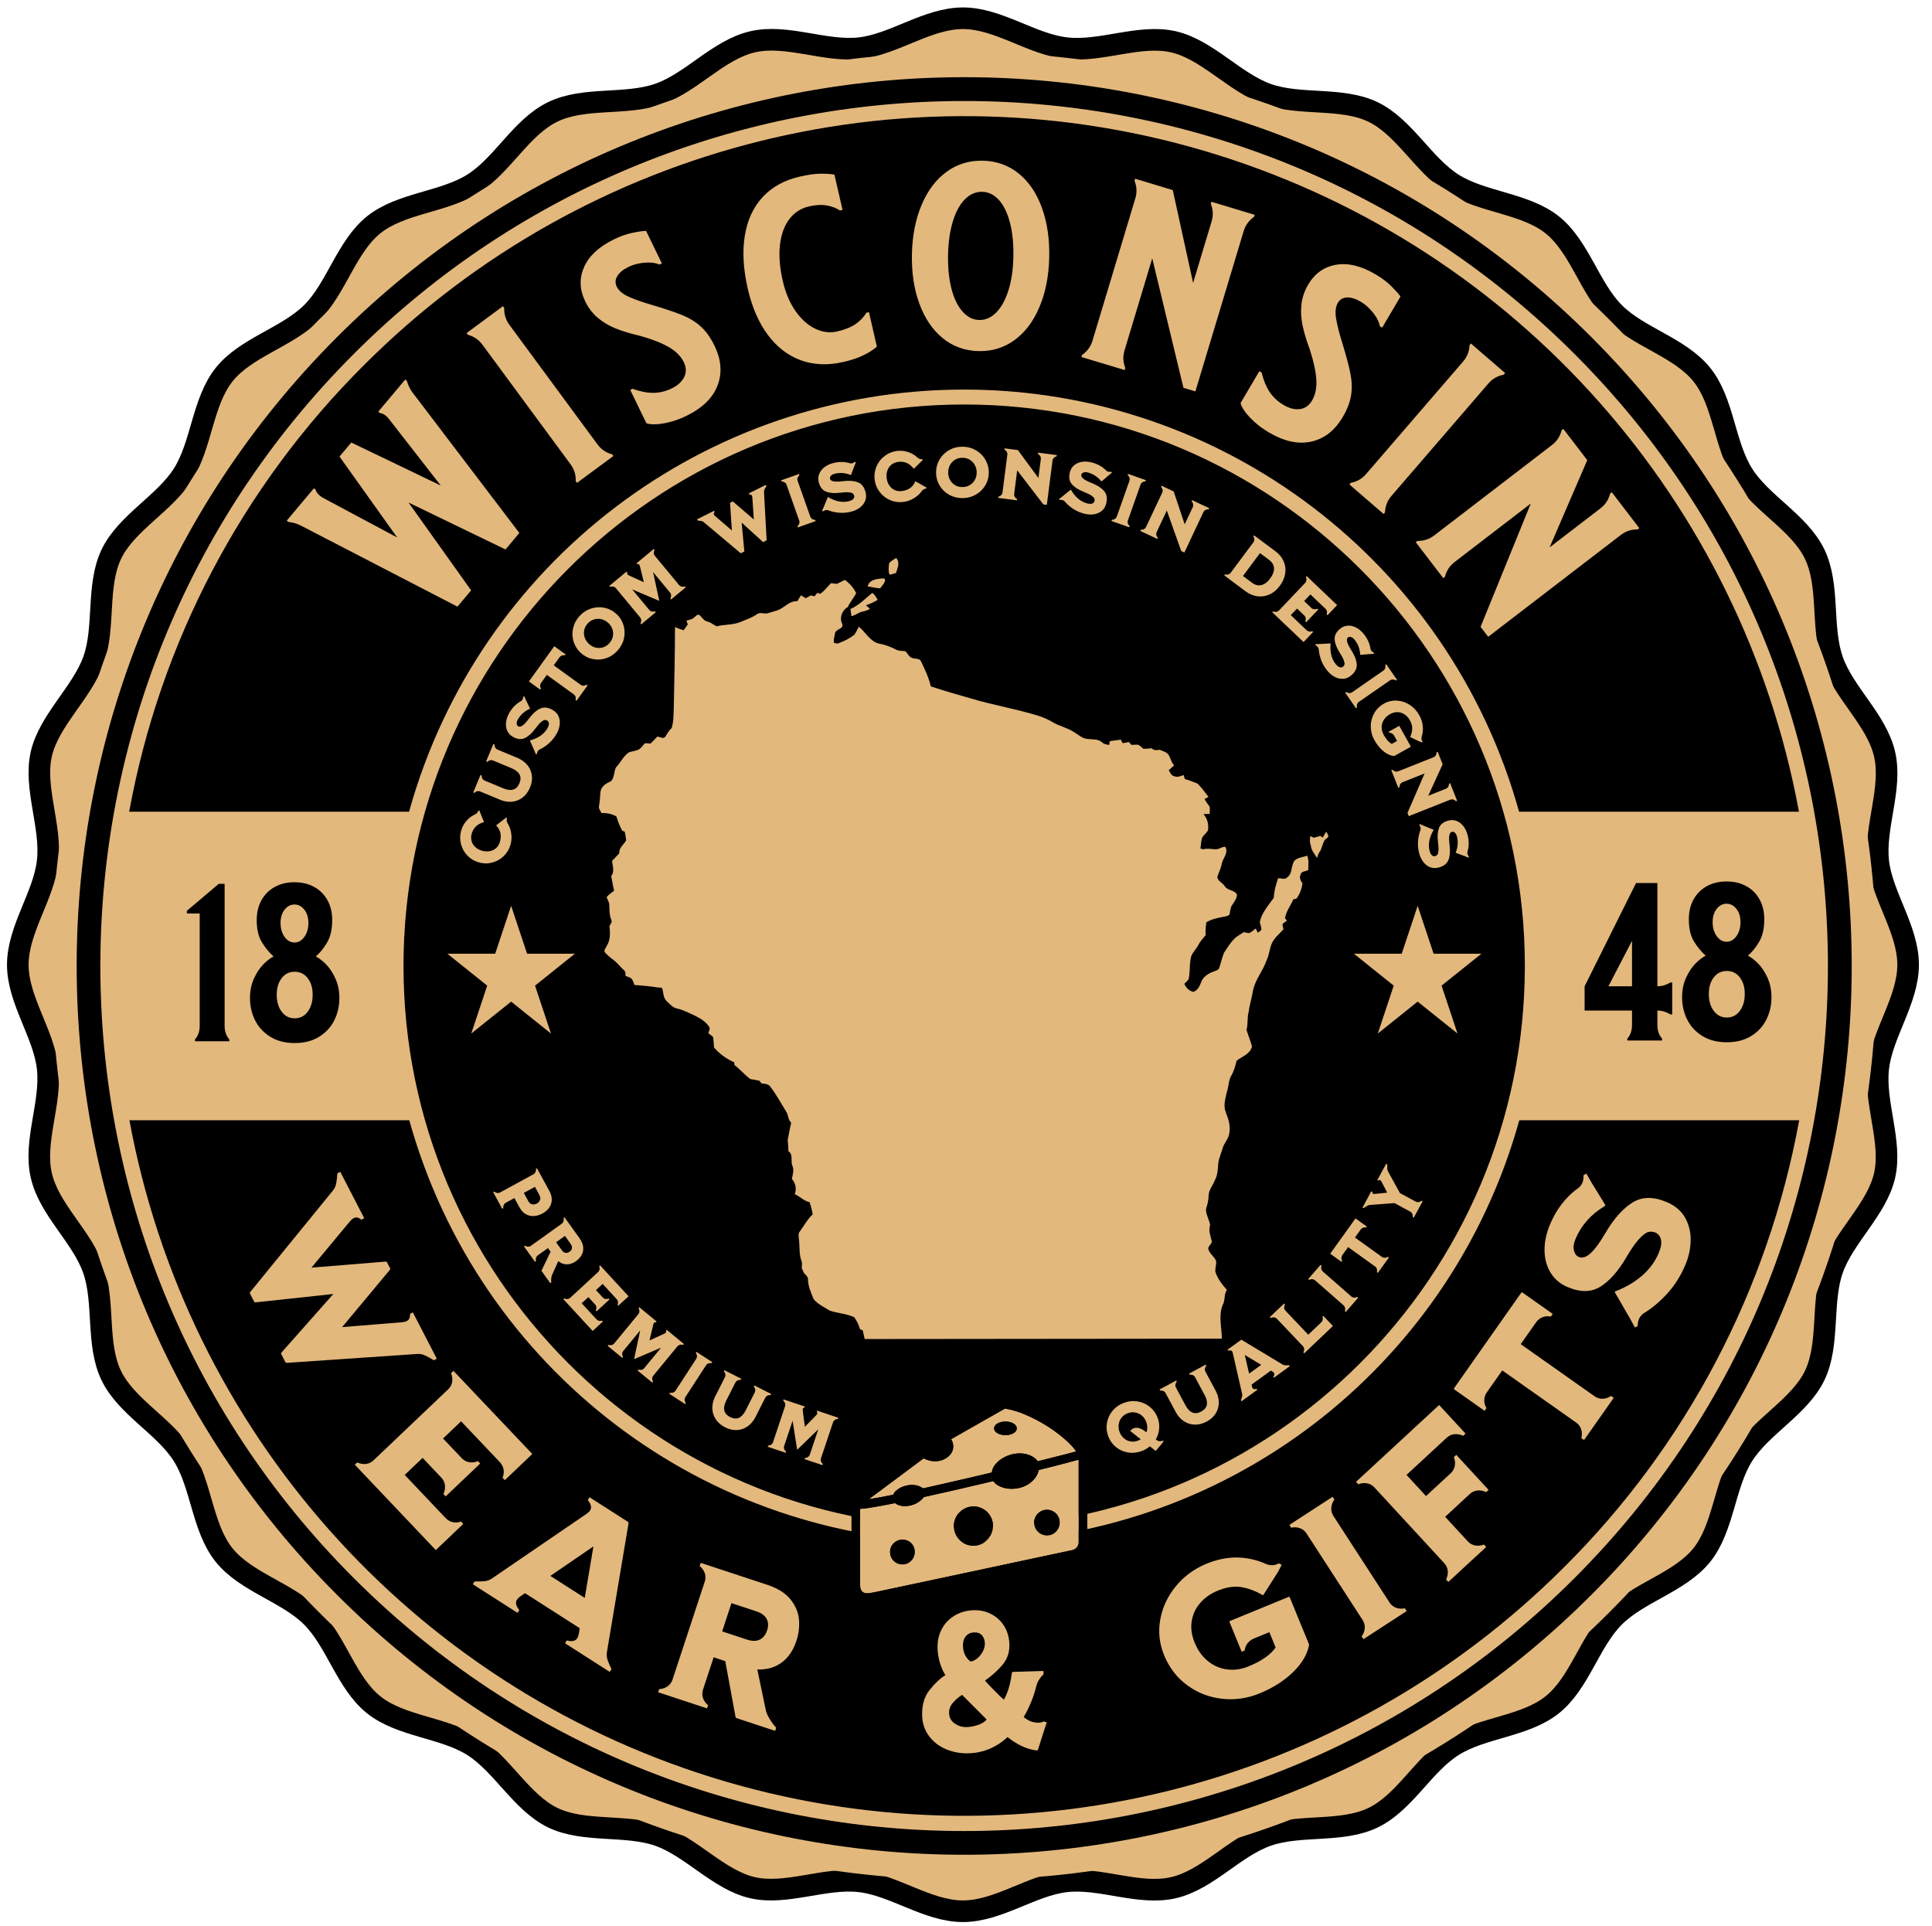 <?xml version="1.0" encoding="UTF-8" standalone="no"?>
<!DOCTYPE svg PUBLIC "-//W3C//DTD SVG 1.1//EN" "http://www.w3.org/Graphics/SVG/1.1/DTD/svg11.dtd">
<svg width="100%" height="100%" viewBox="0 0 894 891" version="1.1" xmlns="http://www.w3.org/2000/svg" xmlns:xlink="http://www.w3.org/1999/xlink" xml:space="preserve" xmlns:serif="http://www.serif.com/" style="fill-rule:evenodd;clip-rule:evenodd;stroke-linecap:round;">
    <g transform="matrix(1.026,0,0,0.913,-182.702,-83.663)">
        <rect id="Artboard1" x="178" y="91.665" width="870.883" height="975.294" style="fill:none;"/>
        <clipPath id="_clip1">
            <rect id="Artboard11" serif:id="Artboard1" x="178" y="91.665" width="870.883" height="975.294"/>
        </clipPath>
        <g clip-path="url(#_clip1)">
            <g transform="matrix(0.974,0,0,1.096,612.528,580.33)">
                <g id="_0dSNIKHcEXfYGrl8xNVQT" serif:id="0dSNIKHcEXfYGrl8xNVQT">
                    <rect x="-600" y="-600" width="1200" height="1200" style="fill-opacity:0;"/>
                </g>
            </g>
            <g id="SsC6vpNjbCrgSsLksOZMT" transform="matrix(0.974,0,0,1.096,27.971,-77.052)">
                <g>
                    <g id="Layer_1-2">
                        <path d="M1037.65,599.991C1037.65,616.348 1025.6,631.885 1023.83,647.758C1021.96,663.985 1030.31,681.777 1026.77,697.407C1023.23,713.038 1007.95,725.744 1002.64,740.89C997.333,756.036 1001.38,775.449 994.39,789.925C987.404,804.4 969.742,813.287 961.154,826.905C952.565,840.524 952.249,860.272 942.17,872.884C932.091,885.497 912.976,890.136 901.556,901.556C890.136,912.976 885.516,932.091 872.866,942.188C860.216,952.286 840.617,952.528 826.905,961.154C813.194,969.78 804.549,987.348 789.925,994.39C775.3,1001.43 756.223,997.278 740.89,1002.64C725.558,1008.01 713.28,1023.14 697.407,1026.77C681.535,1030.4 663.985,1022.02 647.758,1023.83C631.885,1025.6 616.348,1037.65 599.991,1037.65C583.633,1037.65 568.115,1025.6 552.223,1023.83C536.015,1021.96 518.205,1030.31 502.592,1026.77C486.98,1023.23 474.256,1007.95 459.11,1002.64C443.964,997.333 424.551,1001.38 410.075,994.39C395.6,987.404 386.713,969.742 373.076,961.154C359.439,952.565 339.728,952.267 327.116,942.17C314.503,932.072 309.864,912.976 298.444,901.556C287.024,890.136 267.909,885.516 257.812,872.866C247.714,860.216 247.472,840.617 238.846,826.905C230.22,813.194 212.652,804.531 205.61,789.925C198.568,775.319 202.722,756.223 197.357,740.89C191.991,725.558 176.864,713.28 173.231,697.407C169.598,681.535 177.982,663.985 176.175,647.758C174.405,631.829 162.351,616.348 162.351,599.991C162.351,583.633 174.405,568.115 176.175,552.223C178.038,536.015 169.673,518.205 173.231,502.592C176.789,486.98 192.047,474.256 197.45,459.11C202.853,443.964 198.698,424.551 205.703,410.075C212.708,395.6 230.351,386.713 238.939,373.076C247.528,359.439 247.845,339.728 257.905,327.116C267.965,314.503 287.117,309.864 298.537,298.444C309.957,287.024 314.578,267.909 327.209,257.812C339.84,247.714 359.476,247.472 373.188,238.846C386.9,230.22 395.469,212.652 410.131,205.61C424.793,198.568 443.833,202.722 459.166,197.357C474.498,191.991 486.776,176.864 502.648,173.231C518.521,169.598 536.071,177.982 552.279,176.175C568.115,174.405 583.633,162.351 599.991,162.351C616.348,162.351 631.829,174.405 647.758,176.175C663.985,178.038 681.777,169.673 697.407,173.231C713.038,176.789 725.744,192.047 740.89,197.45C756.036,202.853 775.449,198.698 789.925,205.703C804.4,212.708 813.287,230.351 826.905,238.939C840.524,247.528 860.272,247.844 872.884,257.905C885.497,267.965 890.136,287.117 901.556,298.537C912.976,309.957 932.091,314.578 942.188,327.209C952.286,339.84 952.528,359.476 961.154,373.188C969.78,386.9 987.348,395.544 994.39,410.169C1001.43,424.793 997.278,443.87 1002.64,459.203C1008.01,474.536 1023.14,486.813 1026.77,502.686C1030.4,518.558 1022.02,536.108 1023.83,552.316C1025.6,568.115 1037.65,583.633 1037.65,599.991Z" style="fill:rgb(227,184,124);fill-rule:nonzero;stroke:black;stroke-width:10px;"/>
                    </g>
                </g>
            </g>
            <g id="_LQLqhqgYd4LwVpdg3SLC" transform="matrix(0.974,0,0,1.096,27.971,-77.052)">
                <g>
                    <g transform="matrix(1.35,0,0,1.35,178,178)">
                        <g id="Layer_1-21" serif:id="Layer_1-2">
                            <path d="M533.49,92.54C411.71,-29.22 214.28,-29.21 92.51,92.57C-29.25,214.34 -29.24,411.78 92.54,533.54C214.3,655.32 411.74,655.33 533.52,533.56C655.29,411.8 655.3,214.37 533.54,92.59L533.49,92.54Z" style="fill-rule:nonzero;"/>
                        </g>
                    </g>
                    <g transform="matrix(1.35,0,0,1.35,178,178)">
                        <g id="Layer_1-22" serif:id="Layer_1-2">
                            <path d="M507.92,313C507.92,420.64 420.66,507.89 313.02,507.89C205.38,507.89 118.12,420.66 118.12,313C118.12,205.34 205.38,118.1 313.02,118.1C420.66,118.1 507.92,205.38 507.92,313Z" style="fill:none;fill-rule:nonzero;"/>
                        </g>
                    </g>
                    <g transform="matrix(1.35,0,0,1.35,178,178)">
                        <g id="Layer_1-23" serif:id="Layer_1-2">
                            <path d="M528.91,97.12C409.67,-22.12 216.36,-22.12 97.12,97.12C-22.12,216.36 -22.12,409.67 97.12,528.91C216.36,648.15 409.67,648.15 528.91,528.91C648.15,409.67 648.15,216.36 528.91,97.12ZM521.91,521.86C406.57,637.22 219.55,637.23 104.19,521.88C-11.16,406.54 -11.17,219.53 104.17,104.17C219.51,-11.17 406.52,-11.17 521.86,104.17C637.2,219.51 637.2,406.52 521.86,521.86L521.91,521.86Z" style="fill:none;fill-rule:nonzero;"/>
                        </g>
                    </g>
                    <g transform="matrix(1.35,0,0,1.35,178,178)">
                        <g id="Layer_1-24" serif:id="Layer_1-2">
                            <path d="M601.13,265.19L601,264.43L503.57,264.43L503.85,265.55C511.5,296.73 511.5,329.3 503.85,360.48L503.57,361.6L601,361.6L601.13,360.85C606.32,329.17 606.32,296.87 601.13,265.19ZM116.44,313C116.44,297 118.37,281.06 122.19,265.53L122.46,264.41L25,264.41L24.87,265.17C19.68,296.85 19.68,329.15 24.87,360.83L25,361.58L122.43,361.58L122.16,360.46C118.35,344.93 116.43,328.99 116.44,313Z" style="fill:rgb(227,184,124);fill-rule:nonzero;"/>
                        </g>
                    </g>
                    <g transform="matrix(1.35,0,0,1.35,178,178)">
                        <g id="Layer_1-25" serif:id="Layer_1-2">
                            <path d="M534.35,91.68C412.11,-30.56 213.92,-30.56 91.68,91.68C-30.56,213.92 -30.56,412.11 91.68,534.35C213.92,656.59 412.11,656.59 534.35,534.35C656.59,412.11 656.59,213.92 534.35,91.68ZM528.28,528.27C409.4,647.15 216.65,647.16 97.76,528.27C-21.12,409.39 -21.12,216.64 97.76,97.76C216.64,-21.12 409.39,-21.13 528.27,97.75C647.16,216.64 647.16,409.39 528.28,528.27ZM522.5,103.53C406.8,-12.17 219.2,-12.17 103.5,103.53C-12.2,219.23 -12.2,406.83 103.5,522.53C219.2,638.23 406.8,638.23 522.5,522.53C638.2,406.83 638.2,219.23 522.5,103.53ZM313,120.7C419,120.7 505.32,206.97 505.32,313.02C505.32,419.07 419.06,505.34 313,505.34C206.94,505.34 120.7,419.06 120.7,313C120.7,206.94 207,120.7 313,120.7ZM510.49,313C510.5,296.93 508.57,280.91 504.72,265.31L600.24,265.31C605.41,296.89 605.41,329.1 600.24,360.68L504.72,360.68C508.57,345.08 510.5,329.07 510.49,313ZM107.18,107.18C183.66,30.74 296.2,2.97 399.46,35.07C502.72,67.17 579.68,153.85 599.34,260.18L503.34,260.18C479.54,174.71 401.69,115.59 312.98,115.59C224.26,115.59 146.41,174.71 122.61,260.18L26.61,260.18C37.22,202.15 65.33,148.76 107.18,107.18ZM25.8,265.33L121.31,265.33C113.62,296.65 113.62,329.38 121.31,360.7L25.8,360.7C20.61,329.12 20.61,296.91 25.8,265.33ZM518.86,518.86C442.38,595.3 329.84,623.06 226.58,590.96C123.33,558.86 46.36,472.19 26.69,365.86L122.69,365.86C146.51,451.31 224.35,510.43 313.05,510.43C401.76,510.43 479.6,451.31 503.42,365.86L599.42,365.86C588.81,423.89 560.7,477.28 518.86,518.86Z" style="fill:rgb(227,184,124);fill-rule:nonzero;"/>
                        </g>
                    </g>
                </g>
            </g>
            <g id="b8uymaIz0UkYOjMvBwW7K" transform="matrix(0.974,0,0,1.096,27.971,-77.052)">
                <g>
                    <g id="Icon_open-star">
                        <path d="M810.551,572.749L803.17,594.898L781.018,594.898L799.472,609.662L792.091,631.811L810.545,617.049L829,631.811L821.618,609.662L840.073,594.898L817.935,594.898L810.551,572.749Z" style="fill:rgb(227,184,124);fill-rule:nonzero;"/>
                    </g>
                </g>
            </g>
            <g id="Bme8L1APBSlMXF8rC5NDN" transform="matrix(0.974,0,0,1.096,27.971,-77.052)">
                <g>
                    <g id="Icon_open-star1" serif:id="Icon_open-star">
                        <path d="M390.786,572.749L383.405,594.898L361.253,594.898L379.707,609.662L372.326,631.811L390.78,617.049L409.236,631.811L401.853,609.662L420.308,594.898L398.17,594.898L390.786,572.749Z" style="fill:rgb(227,184,124);fill-rule:nonzero;"/>
                    </g>
                </g>
            </g>
            <g id="RWW6H_Xqp9wfkCyoHIJlS" transform="matrix(0.974,0,0,1.096,27.971,-77.052)">
                <g>
                    <g id="UIfC1NOWFTP3jwPt4B9y3">
                        <path d="M408.45,704.54C409.61,706.66 409.89,708.66 409.3,710.52C408.72,712.38 407.36,713.89 405.23,715.05C404.13,715.65 402.93,716.02 401.65,716.17C400.37,716.32 399.09,716.08 397.82,715.45C396.56,714.83 395.48,713.7 394.6,712.08L392.31,707.88L388.33,710.04C387.89,710.28 387.57,710.63 387.36,711.08C387.16,711.53 387.09,712.02 387.15,712.56L386.66,712.83L382.48,705.16L382.97,704.89C383.39,705.24 383.84,705.45 384.33,705.52C384.82,705.59 385.29,705.51 385.73,705.27L401.1,696.89C401.53,696.66 401.86,696.31 402.07,695.85C402.27,695.41 402.34,694.91 402.27,694.37L402.76,694.11L408.45,704.54ZM398.76,709.36C399.18,710.14 399.75,710.6 400.49,710.77C401.23,710.93 401.97,710.81 402.71,710.41C403.42,710.02 403.91,709.47 404.16,708.77C404.41,708.07 404.33,707.33 403.91,706.56L401.81,702.7L396.66,705.51L398.76,709.36ZM409.79,743.3C409.56,743.73 409.41,744.32 409.35,745.05C409.29,745.78 409.3,746.4 409.37,746.91L408.92,747.24L404.88,741.6C404.83,741.53 404.83,741.46 404.88,741.37L409.06,732.7L407.85,731.01L403.15,734.37C402.74,734.66 402.46,735.04 402.31,735.52C402.16,735.99 402.16,736.49 402.29,737.02L401.83,737.34L396.74,730.23L397.2,729.9C397.65,730.2 398.13,730.35 398.62,730.37C399.12,730.37 399.57,730.23 399.98,729.94L414.21,719.75C414.61,719.46 414.89,719.08 415.05,718.61C415.19,718.14 415.2,717.64 415.07,717.11L415.52,716.78L422.44,726.44C423.53,727.97 424.11,729.41 424.17,730.76C424.24,732.12 423.96,733.32 423.33,734.37C422.69,735.42 421.87,736.31 420.85,737.04C419.46,738.04 418.05,738.53 416.63,738.53C415.21,738.54 413.87,738.05 412.62,737.05L409.79,743.3ZM411.61,728.32L414.2,731.94C414.72,732.67 415.3,733.09 415.94,733.21C416.57,733.32 417.21,733.15 417.86,732.69C418.5,732.23 418.87,731.68 418.96,731.05C419.05,730.41 418.83,729.73 418.3,729L415.71,725.38L411.61,728.32ZM433.27,764.98L428.55,769.34L415,754.67L415.42,754.29C415.91,754.52 416.4,754.62 416.89,754.57C417.38,754.52 417.81,754.32 418.18,753.98L431.04,742.11C431.41,741.77 431.64,741.36 431.73,740.87C431.82,740.39 431.76,739.89 431.57,739.38L431.98,739L445.16,753.29L440.43,757.65L440.05,757.24C440.26,756.78 440.33,756.31 440.25,755.85C440.18,755.38 439.97,754.96 439.63,754.59L433.16,747.58L430.06,750.44L433.19,753.83C433.53,754.2 433.95,754.44 434.43,754.53C434.92,754.62 435.42,754.56 435.92,754.36L436.3,754.77L430.36,760.26L429.98,759.85C430.22,759.36 430.31,758.87 430.26,758.37C430.21,757.88 430.01,757.45 429.67,757.08L426.54,753.69L423.46,756.53L430.28,763.92C430.62,764.29 431.03,764.54 431.5,764.65C431.95,764.76 432.42,764.73 432.89,764.57L433.27,764.98ZM470.44,775.8C469.93,775.63 469.43,775.61 468.95,775.73C468.47,775.84 468.06,776.1 467.75,776.48L456.62,789.99C456.3,790.38 456.13,790.82 456.11,791.32C456.09,791.81 456.21,792.29 456.47,792.77L456.12,793.2L449.37,787.65L449.72,787.21C450.24,787.38 450.73,787.4 451.22,787.29C451.7,787.17 452.1,786.92 452.42,786.53L460.23,777.05L447.91,782.3C447.8,782.33 447.76,782.29 447.76,782.18L450.55,769.08L442.74,778.56C442.42,778.95 442.25,779.39 442.22,779.88C442.2,780.38 442.33,780.86 442.59,781.34L442.24,781.77L435.48,776.21L435.84,775.78C436.36,775.95 436.85,775.97 437.33,775.85C437.81,775.74 438.22,775.48 438.53,775.1L449.66,761.59C449.98,761.2 450.15,760.76 450.17,760.26C450.19,759.77 450.07,759.29 449.81,758.81L450.16,758.38L458.14,764.95L457.78,765.38C457.41,765.3 457.13,765.39 456.93,765.62C456.84,765.74 456.76,765.91 456.7,766.13C456.63,766.35 456.56,766.59 456.49,766.84L454.84,773.73L461.28,770.79C461.52,770.67 461.74,770.55 461.94,770.45C462.14,770.35 462.29,770.24 462.39,770.12C462.59,769.88 462.61,769.59 462.47,769.24L462.83,768.8L470.8,775.37L470.44,775.8ZM464.32,797.9C464.86,798.01 465.36,797.98 465.82,797.81C466.29,797.64 466.66,797.34 466.93,796.93L476.47,782.25C476.74,781.83 476.86,781.38 476.83,780.88C476.8,780.39 476.62,779.92 476.31,779.48L476.61,779.01L483.94,783.77L483.63,784.24C483.1,784.13 482.6,784.16 482.14,784.33C481.67,784.5 481.3,784.8 481.03,785.22L471.49,799.89C471.22,800.31 471.1,800.77 471.13,801.27C471.16,801.76 471.34,802.22 471.65,802.67L471.35,803.14L464.02,798.37L464.32,797.9ZM489.86,813.89C487.96,812.92 486.51,811.66 485.5,810.09C484.49,808.53 483.97,806.84 483.95,805.02C483.93,803.19 484.36,801.4 485.26,799.63L489.77,790.74C490,790.29 490.07,789.83 489.98,789.33C489.9,788.85 489.68,788.4 489.32,788L489.57,787.5L497.36,791.45L497.11,791.95C496.57,791.9 496.08,791.99 495.64,792.2C495.19,792.42 494.85,792.76 494.62,793.2L490.42,801.48C488.6,805.07 489.19,807.63 492.19,809.15C495.18,810.66 497.58,809.63 499.4,806.04L503.6,797.76C503.83,797.32 503.9,796.85 503.81,796.35C503.73,795.87 503.51,795.43 503.15,795.02L503.4,794.52L511.19,798.47L510.94,798.97C510.4,798.92 509.91,799.01 509.47,799.22C509.02,799.44 508.68,799.78 508.45,800.22L503.94,809.11C503.04,810.88 501.86,812.3 500.39,813.37C498.93,814.44 497.29,815.03 495.46,815.15C493.63,815.28 491.77,814.86 489.86,813.89ZM542.11,810C541.56,810.03 541.09,810.18 540.69,810.46C540.27,810.75 539.99,811.13 539.83,811.6L534.27,828.19C534.11,828.67 534.11,829.14 534.27,829.62C534.42,830.08 534.71,830.49 535.13,830.84L534.95,831.37L526.66,828.6L526.84,828.07C527.38,828.04 527.86,827.88 528.26,827.6C528.67,827.32 528.96,826.94 529.11,826.47L533.01,814.82L523.39,824.13C523.3,824.19 523.24,824.17 523.2,824.06L521.12,810.84L517.22,822.48C517.06,822.96 517.06,823.43 517.21,823.9C517.37,824.37 517.66,824.78 518.08,825.13L517.9,825.66L509.6,822.88L509.78,822.35C510.32,822.32 510.8,822.17 511.21,821.89C511.61,821.61 511.9,821.23 512.06,820.75L517.61,804.16C517.77,803.68 517.78,803.21 517.62,802.74C517.47,802.27 517.18,801.86 516.76,801.51L516.94,800.98L526.73,804.26L526.56,804.79C526.19,804.86 525.96,805.04 525.86,805.33C525.81,805.47 525.79,805.66 525.81,805.88C525.83,806.11 525.84,806.36 525.87,806.62L526.8,813.65L531.76,808.59C531.94,808.4 532.1,808.21 532.26,808.04C532.41,807.87 532.5,807.72 532.55,807.57C532.65,807.28 532.57,807 532.31,806.72L532.49,806.19L542.28,809.47L542.11,810ZM689.77,819.83C690.13,820.09 690.52,820.26 690.94,820.31C691.36,820.37 691.76,820.33 692.12,820.19C692.29,820.13 692.41,820.07 692.49,820.03L692.93,820.35L691.8,821.79L689.36,824.71C689.33,824.74 689.29,824.76 689.24,824.76C689.21,824.77 689.16,824.76 689.12,824.72L686.54,822.68C685.41,823.62 684.17,824.35 682.8,824.85C680.68,825.64 678.56,825.87 676.45,825.53C674.34,825.18 672.47,824.34 670.83,823.02C669.2,821.69 668.01,820.01 667.26,817.99C666.51,815.97 666.31,813.92 666.68,811.83C667.04,809.75 667.91,807.88 669.28,806.24C670.65,804.59 672.4,803.37 674.53,802.58C676.65,801.79 678.77,801.57 680.9,801.92C683.02,802.27 684.91,803.11 686.56,804.45C688.2,805.78 689.4,807.46 690.15,809.48C690.77,811.16 691,812.87 690.84,814.61C690.69,816.36 690.17,817.99 689.29,819.49L689.77,819.83ZM681.02,820.06C681.35,819.94 681.79,819.73 682.33,819.43L677.56,815.67C677.53,815.66 677.51,815.63 677.49,815.59C677.48,815.55 677.49,815.51 677.53,815.47C678,814.93 678.53,814.54 679.13,814.32C680.62,813.77 682.37,814.25 684.39,815.78L684.97,816.19C685.24,815.46 685.37,814.68 685.36,813.86C685.34,813.05 685.19,812.24 684.89,811.43C684.46,810.28 683.81,809.32 682.92,808.54C682.03,807.77 681.02,807.27 679.86,807.04C678.71,806.81 677.53,806.92 676.31,807.37C675.09,807.82 674.12,808.51 673.42,809.44C672.7,810.36 672.26,811.4 672.11,812.56C671.95,813.72 672.09,814.88 672.52,816.03C672.95,817.19 673.6,818.15 674.48,818.92C675.34,819.69 676.35,820.18 677.49,820.4C678.63,820.63 679.8,820.51 681.02,820.06ZM712.88,811.22C711,812.23 709.13,812.7 707.27,812.64C705.41,812.57 703.73,812.03 702.22,811.01C700.71,809.99 699.48,808.6 698.55,806.86L693.83,798.07C693.59,797.63 693.25,797.31 692.79,797.1C692.35,796.89 691.86,796.82 691.32,796.88L691.05,796.39L698.75,792.25L699.01,792.74C698.66,793.16 698.45,793.61 698.38,794.1C698.3,794.59 698.38,795.06 698.62,795.5L703.01,803.67C704.92,807.22 707.35,808.2 710.32,806.6C713.27,805.02 713.79,802.45 711.88,798.91L707.49,790.73C707.26,790.29 706.91,789.97 706.46,789.76C706.01,789.55 705.52,789.48 704.98,789.54L704.71,789.05L712.41,784.91L712.68,785.4C712.33,785.82 712.11,786.27 712.04,786.76C711.97,787.25 712.05,787.72 712.28,788.16L717,796.94C717.94,798.68 718.43,800.47 718.47,802.28C718.51,804.09 718.06,805.78 717.11,807.35C716.17,808.92 714.76,810.21 712.88,811.22ZM748.03,784.86C748.41,785.09 748.85,785.21 749.33,785.23C749.8,785.25 750.36,785.23 751,785.18L751.33,785.63L744.04,790.92L743.71,790.47C744.23,789.74 744.33,789.15 744.01,788.7C743.88,788.53 743.69,788.36 743.44,788.19L742.57,787.67L733.65,794.14L733.87,795.13C733.95,795.42 734.06,795.66 734.18,795.83C734.51,796.28 735.1,796.37 735.97,796.09L736.3,796.55L729,801.84L728.68,801.39C728.92,800.79 729.11,800.27 729.24,799.81C729.37,799.35 729.38,798.9 729.28,798.46L724.92,779.43C724.85,779.14 724.75,778.9 724.62,778.73C724.3,778.28 723.7,778.19 722.84,778.46L722.51,778.01L728.79,773.45C728.86,773.4 728.94,773.4 729.03,773.44L748.03,784.86ZM738.11,785L730.51,780.44L732.5,789.07L738.11,785ZM766.89,762.38L771.21,766.93C771.28,767.01 771.27,767.09 771.19,767.16L758.01,779.68L757.62,779.28C757.9,778.74 758.02,778.21 757.99,777.7C757.96,777.18 757.77,776.74 757.42,776.38L745.37,763.69C745.03,763.33 744.6,763.11 744.08,763.05C743.57,762.99 743.04,763.09 742.49,763.34L742.1,762.93L748.73,756.64L749.12,757.04C748.84,757.58 748.72,758.11 748.75,758.62C748.78,759.14 748.97,759.58 749.32,759.94L759.89,771.07L765.87,765.39C766.24,765.04 766.47,764.64 766.57,764.17C766.68,763.71 766.65,763.24 766.47,762.78L766.89,762.38ZM776.82,760.18C777.01,759.67 777.05,759.17 776.94,758.69C776.84,758.21 776.6,757.8 776.23,757.47L763.06,745.94C762.68,745.61 762.24,745.43 761.75,745.39C761.26,745.35 760.77,745.46 760.29,745.71L759.86,745.34L765.62,738.76L766.04,739.13C765.86,739.64 765.82,740.14 765.92,740.62C766.02,741.11 766.26,741.52 766.64,741.85L779.81,753.37C780.18,753.7 780.62,753.89 781.12,753.92C781.61,753.96 782.1,753.86 782.58,753.61L783,753.98L777.25,760.55L776.82,760.18ZM781.67,717.43C781.73,717.33 781.81,717.32 781.9,717.39L787,721.04L786.67,721.5C786.18,721.39 785.71,721.42 785.26,721.59C784.82,721.76 784.45,722.04 784.15,722.46L781.52,726.13L793.99,735.08C794.4,735.37 794.85,735.51 795.35,735.5C795.84,735.49 796.31,735.34 796.77,735.04L797.23,735.37L792.13,742.47L791.68,742.14C791.81,741.62 791.8,741.12 791.65,740.65C791.5,740.17 791.22,739.79 790.82,739.5L778.34,730.55L775.7,734.23C775.41,734.64 775.26,735.08 775.24,735.56C775.22,736.03 775.35,736.48 775.61,736.92L775.28,737.37L770.19,733.72C770.1,733.65 770.08,733.58 770.14,733.49L781.67,717.43ZM808.27,716.66C808.33,716.12 808.26,715.63 808.06,715.18C807.85,714.72 807.52,714.38 807.08,714.14L799.83,710.21L788.32,711.08C787.97,711.12 787.63,711.23 787.3,711.41C786.96,711.6 786.55,711.86 786.07,712.19L785.5,712.55L785.01,712.29L789.07,704.77L789.57,705.03C789.54,705.5 789.63,705.78 789.82,705.89C790.01,705.99 790.43,706.01 791.07,705.93L796.47,705.39L793.96,700.59C793.68,700.01 793.44,699.67 793.24,699.56C793.05,699.46 792.77,699.54 792.39,699.81L791.9,699.54L795.97,692.03L796.46,692.3L796.47,692.98C796.45,693.57 796.46,694.05 796.49,694.43C796.52,694.81 796.61,695.16 796.77,695.47L802.34,705.57L809.6,709.49C810.04,709.73 810.5,709.82 810.99,709.75C811.48,709.67 811.94,709.46 812.35,709.11L812.85,709.38L808.76,716.92L808.27,716.66Z" style="fill:rgb(227,184,124);fill-rule:nonzero;"/>
                    </g>
                </g>
            </g>
            <g id="QOGT0UANLmXIfenVgexLL" transform="matrix(0.974,0,0,1.096,27.971,-77.052)">
                <g>
                    <g id="Nr_STHkYve1cJqqLOheP2">
                        <path d="M390.53,544.37C389.97,546.43 388.94,548.2 387.43,549.68C385.92,551.17 384.15,552.18 382.11,552.73C380.07,553.29 378.01,553.28 375.96,552.72C373.9,552.16 372.13,551.13 370.64,549.62C369.16,548.11 368.14,546.34 367.59,544.3C367.04,542.25 367.04,540.2 367.6,538.15C368.05,536.49 368.82,535 369.91,533.69C370.99,532.38 372.28,531.35 373.78,530.62C374.27,530.44 374.66,530.18 374.96,529.86C375.27,529.55 375.46,529.19 375.54,528.81L376.07,528.64L376.55,529.9L378.17,533.89C378.21,533.97 378.16,534.05 378.04,534.11C375.1,534.93 373.25,536.72 372.51,539.48C372.18,540.69 372.18,541.83 372.5,542.89C372.82,543.96 373.42,544.88 374.27,545.64C375.12,546.41 376.17,546.97 377.43,547.31C378.68,547.65 379.87,547.7 380.99,547.47C382.11,547.24 383.09,546.75 383.91,545.99C384.73,545.23 385.3,544.25 385.63,543.04C386.42,540.13 385.86,537.69 383.96,535.72C383.88,535.6 383.87,535.51 383.96,535.47L388.52,531.92L388.87,532.36C388.72,532.73 388.68,533.14 388.76,533.58C388.83,534.02 389.02,534.44 389.33,534.84C390.11,536.22 390.62,537.75 390.85,539.43C391.08,541.11 390.97,542.76 390.53,544.37ZM399.53,518.05C398.71,520.02 397.56,521.57 396.07,522.69C394.59,523.81 392.95,524.46 391.13,524.62C389.31,524.78 387.49,524.47 385.66,523.71L376.45,519.88C375.99,519.69 375.52,519.65 375.04,519.77C374.56,519.89 374.13,520.15 373.75,520.54L373.24,520.33L376.6,512.25L377.12,512.47C377.11,513.01 377.22,513.5 377.47,513.92C377.73,514.35 378.09,514.66 378.55,514.85L387.12,518.42C390.83,519.97 393.34,519.19 394.63,516.08C395.92,512.99 394.7,510.68 390.98,509.13L382.42,505.56C381.96,505.37 381.48,505.33 381,505.45C380.52,505.58 380.09,505.83 379.72,506.22L379.2,506.01L382.56,497.93L383.08,498.15C383.07,498.69 383.19,499.18 383.44,499.61C383.69,500.03 384.05,500.34 384.51,500.53L393.72,504.36C395.54,505.13 397.05,506.2 398.22,507.59C399.4,508.97 400.11,510.57 400.37,512.38C400.63,514.19 400.35,516.08 399.53,518.05ZM411.89,493.1C410.92,494.83 409.77,496.28 408.45,497.46C407.12,498.65 405.74,499.6 404.31,500.31C403.77,500.51 403.36,500.85 403.08,501.35C402.89,501.68 402.78,502.06 402.74,502.49L402.24,502.7L401.56,501.03L399.53,496.43C399.49,496.31 399.53,496.24 399.64,496.23C401.49,495.73 403.09,495.01 404.44,494.07C405.79,493.12 406.84,491.98 407.6,490.64C408.12,489.72 408.34,488.96 408.26,488.36C408.18,487.76 407.92,487.34 407.48,487.09C407.09,486.87 406.7,486.79 406.3,486.84C405.89,486.88 405.34,487.2 404.63,487.79C403.93,488.39 403.06,489.39 402.01,490.79C400.46,492.89 398.85,494.35 397.19,495.16C395.54,495.97 393.68,495.79 391.61,494.62C390.42,493.95 389.56,493.03 389.01,491.87C388.47,490.7 388.27,489.41 388.42,487.97C388.56,486.54 389.05,485.11 389.86,483.67C391.15,481.37 392.84,479.59 394.91,478.34C395.41,478.12 395.79,477.78 396.06,477.31C396.24,476.99 396.34,476.58 396.37,476.09L396.88,475.85L397.61,477.51L399.49,481.45C399.51,481.54 399.48,481.61 399.4,481.66C396.95,482.78 395.11,484.44 393.87,486.62C393.47,487.35 393.3,488 393.37,488.57C393.44,489.14 393.68,489.54 394.08,489.76C394.63,490.08 395.31,489.95 396.12,489.36C396.93,488.78 397.91,487.71 399.07,486.14C400.72,483.94 402.41,482.42 404.14,481.59C405.87,480.76 407.81,480.95 409.96,482.16C411.3,482.92 412.23,483.91 412.75,485.13C413.27,486.36 413.44,487.68 413.26,489.07C413.07,490.48 412.62,491.82 411.89,493.1ZM410.68,452.85C410.75,452.76 410.82,452.75 410.91,452.82L416,456.49L415.67,456.94C415.18,456.82 414.71,456.85 414.27,457.02C413.82,457.19 413.45,457.47 413.15,457.89L410.51,461.55L422.95,470.53C423.36,470.83 423.81,470.97 424.31,470.97C424.8,470.95 425.28,470.8 425.74,470.51L426.19,470.83L421.07,477.93L420.62,477.6C420.75,477.07 420.75,476.57 420.6,476.1C420.45,475.63 420.17,475.25 419.77,474.95L407.32,465.97L404.67,469.64C404.38,470.05 404.22,470.49 404.21,470.96C404.19,471.44 404.31,471.89 404.57,472.32L404.24,472.78L399.16,469.11C399.07,469.04 399.05,468.97 399.11,468.88L410.68,452.85ZM439.98,454.82C438.46,456.49 436.68,457.65 434.64,458.31C432.6,458.97 430.56,459.07 428.5,458.63C426.44,458.2 424.62,457.25 423.02,455.79C421.44,454.33 420.33,452.59 419.7,450.57C419.08,448.55 419,446.5 419.47,444.41C419.94,442.31 420.94,440.43 422.47,438.77C424,437.1 425.79,435.93 427.84,435.27C429.89,434.62 431.95,434.51 434.03,434.95C436.11,435.38 437.94,436.33 439.52,437.79C441.12,439.24 442.22,440.99 442.82,443.01C443.43,445.03 443.49,447.08 443.01,449.18C442.53,451.27 441.51,453.15 439.98,454.82ZM436.22,451.37C437.09,450.41 437.65,449.35 437.89,448.2C438.13,447.04 438.06,445.92 437.67,444.82C437.29,443.72 436.64,442.75 435.73,441.92C434.83,441.09 433.81,440.53 432.66,440.24C431.52,439.96 430.38,439.98 429.25,440.31C428.12,440.62 427.11,441.26 426.23,442.22C425.36,443.17 424.82,444.23 424.6,445.38C424.39,446.52 424.47,447.64 424.86,448.75C425.26,449.86 425.91,450.82 426.82,451.65C427.72,452.49 428.74,453.05 429.87,453.34C430.99,453.62 432.11,453.6 433.23,453.28C434.35,452.96 435.34,452.32 436.22,451.37ZM457.19,408.17C456.93,408.65 456.81,409.13 456.84,409.62C456.86,410.12 457.04,410.57 457.36,410.95L468.54,424.41C468.86,424.8 469.26,425.05 469.75,425.16C470.22,425.28 470.72,425.25 471.24,425.08L471.59,425.51L464.87,431.1L464.51,430.67C464.78,430.19 464.89,429.7 464.87,429.21C464.84,428.72 464.67,428.27 464.35,427.89L456.51,418.44L459.35,431.52C459.35,431.63 459.3,431.67 459.2,431.65L446.86,426.45L454.7,435.9C455.02,436.28 455.42,436.54 455.91,436.66C456.39,436.77 456.89,436.74 457.4,436.57L457.76,437L451.03,442.59L450.67,442.16C450.94,441.68 451.06,441.2 451.04,440.7C451.01,440.21 450.83,439.77 450.51,439.38L439.33,425.92C439.01,425.53 438.61,425.28 438.13,425.16C437.65,425.05 437.15,425.08 436.63,425.25L436.27,424.82L444.22,418.22L444.58,418.65C444.44,419 444.47,419.29 444.67,419.53C444.77,419.64 444.91,419.75 445.11,419.86C445.32,419.97 445.54,420.08 445.78,420.19L452.23,423.11L450.55,416.23C450.48,415.98 450.41,415.74 450.34,415.51C450.28,415.3 450.2,415.13 450.1,415.01C449.9,414.78 449.62,414.7 449.25,414.77L448.89,414.34L456.84,407.74L457.19,408.17ZM497.26,409.68C497.18,409.72 497.1,409.71 497.02,409.66L479.99,395.36C479.65,395.07 479.24,394.88 478.76,394.78C478.28,394.69 477.73,394.62 477.09,394.57L476.84,394.06L484.74,390.11L485,390.61C484.6,391.06 484.5,391.49 484.71,391.9C484.83,392.14 485.06,392.39 485.39,392.66L493,399.19L492.16,386.55C492.15,386.46 492.19,386.39 492.27,386.35L493.31,385.83C493.38,385.79 493.46,385.8 493.54,385.86L503.16,394.11L502.49,384.12C502.47,383.69 502.4,383.35 502.28,383.12C502.07,382.7 501.67,382.52 501.08,382.57L500.83,382.07L508.74,378.12L508.99,378.62C508.65,379.16 508.37,379.65 508.16,380.08C507.95,380.53 507.86,380.97 507.88,381.42L509.09,403.62C509.09,403.72 509.05,403.79 508.97,403.83L507.59,404.52C507.51,404.56 507.43,404.55 507.35,404.49L497.53,395.53L498.76,408.79C498.76,408.88 498.72,408.95 498.64,408.99L497.26,409.68ZM523.36,397.25C523.77,396.89 524.04,396.48 524.19,396.01C524.34,395.53 524.34,395.06 524.17,394.59L518.33,378.09C518.16,377.62 517.87,377.24 517.45,376.97C517.04,376.7 516.56,376.55 516.03,376.53L515.84,376L524.08,373.08L524.27,373.61C523.85,373.97 523.58,374.38 523.43,374.85C523.28,375.33 523.29,375.8 523.46,376.27L529.3,392.77C529.46,393.24 529.76,393.62 530.17,393.89C530.58,394.17 531.06,394.31 531.6,394.33L531.79,394.86L523.55,397.78L523.36,397.25ZM548.36,390.47C546.44,390.96 544.59,391.14 542.83,391C541.05,390.86 539.41,390.52 537.91,389.98C537.39,389.73 536.85,389.67 536.31,389.81C535.94,389.9 535.59,390.08 535.25,390.35L534.75,390.14L535.48,388.49L537.4,383.84C537.46,383.74 537.53,383.72 537.62,383.79C539.26,384.78 540.89,385.43 542.5,385.75C544.12,386.08 545.67,386.05 547.17,385.66C548.19,385.4 548.89,385.04 549.27,384.57C549.64,384.09 549.77,383.61 549.64,383.12C549.53,382.69 549.32,382.35 549.01,382.09C548.69,381.83 548.08,381.65 547.17,381.55C546.25,381.46 544.93,381.52 543.2,381.74C540.6,382.07 538.43,381.91 536.7,381.28C534.97,380.64 533.82,379.18 533.22,376.87C532.89,375.55 532.95,374.29 533.41,373.1C533.88,371.9 534.68,370.85 535.81,369.97C536.95,369.09 538.32,368.44 539.92,368.03C542.48,367.38 544.92,367.36 547.26,368C547.77,368.2 548.28,368.24 548.8,368.11C549.16,368.02 549.52,367.81 549.9,367.49L550.42,367.69L549.73,369.37L548.18,373.45C548.14,373.53 548.06,373.56 547.97,373.53C545.46,372.54 543,372.35 540.57,372.97C539.76,373.18 539.18,373.51 538.82,373.96C538.45,374.41 538.32,374.85 538.44,375.3C538.6,375.92 539.17,376.31 540.15,376.49C541.12,376.67 542.58,376.64 544.51,376.39C547.24,376.06 549.5,376.23 551.3,376.9C553.1,377.58 554.3,379.11 554.91,381.5C555.3,382.99 555.22,384.35 554.7,385.57C554.17,386.8 553.34,387.83 552.21,388.66C551.07,389.5 549.78,390.1 548.36,390.47ZM572.42,386C570.3,386.28 568.27,386 566.32,385.18C564.37,384.35 562.75,383.1 561.46,381.43C560.17,379.75 559.39,377.86 559.11,375.74C558.84,373.63 559.12,371.59 559.94,369.65C560.76,367.7 562.01,366.08 563.69,364.79C565.36,363.49 567.26,362.71 569.37,362.44C571.08,362.22 572.75,362.36 574.37,362.86C576,363.36 577.44,364.16 578.69,365.26C579.05,365.64 579.43,365.9 579.84,366.06C580.26,366.22 580.65,366.26 581.04,366.19L581.4,366.61L580.42,367.54L577.35,370.57C577.29,370.63 577.21,370.62 577.1,370.53C575.22,368.13 572.86,367.11 570.03,367.48C568.78,367.64 567.73,368.07 566.87,368.78C566,369.49 565.38,370.39 565.01,371.47C564.62,372.55 564.51,373.73 564.68,375.02C564.84,376.31 565.25,377.43 565.9,378.38C566.54,379.33 567.36,380.04 568.38,380.51C569.39,380.97 570.52,381.13 571.77,380.97C574.75,380.58 576.8,379.13 577.89,376.62C577.97,376.49 578.04,376.46 578.12,376.52L583.15,379.37L582.88,379.86C582.47,379.87 582.08,379.99 581.7,380.23C581.32,380.46 581.01,380.8 580.76,381.24C579.79,382.49 578.57,383.55 577.1,384.4C575.64,385.26 574.08,385.79 572.42,386ZM599.76,384.23C597.49,384.23 595.43,383.71 593.56,382.66C591.7,381.61 590.23,380.18 589.16,378.37C588.09,376.55 587.55,374.57 587.55,372.41C587.54,370.26 588.07,368.26 589.13,366.44C590.19,364.61 591.65,363.16 593.51,362.08C595.37,361.01 597.43,360.47 599.7,360.47C601.96,360.46 604.03,360.99 605.9,362.05C607.78,363.11 609.25,364.56 610.33,366.38C611.42,368.21 611.96,370.19 611.97,372.35C611.97,374.51 611.44,376.5 610.36,378.31C609.29,380.13 607.82,381.57 605.95,382.63C604.09,383.69 602.02,384.22 599.76,384.23ZM599.74,379.12C601.04,379.11 602.2,378.81 603.2,378.2C604.21,377.59 604.99,376.77 605.54,375.75C606.09,374.73 606.36,373.59 606.36,372.36C606.35,371.13 606.07,370 605.51,368.96C604.94,367.93 604.16,367.11 603.16,366.5C602.16,365.88 601.01,365.57 599.71,365.58C598.41,365.58 597.27,365.89 596.28,366.52C595.29,367.13 594.52,367.96 593.98,368.99C593.43,370.03 593.15,371.17 593.16,372.39C593.16,373.63 593.44,374.76 593.99,375.78C594.54,376.8 595.32,377.61 596.31,378.22C597.3,378.82 598.44,379.12 599.74,379.12ZM623.72,382.26C623.66,382.76 623.75,383.22 623.99,383.66C624.23,384.08 624.6,384.43 625.07,384.69L625,385.25L616.32,384.13L616.39,383.58C616.92,383.44 617.36,383.2 617.7,382.85C618.05,382.49 618.25,382.06 618.32,381.57L620.55,364.21C620.61,363.71 620.52,363.25 620.27,362.81C620.03,362.38 619.67,362.04 619.2,361.78L619.27,361.22L625.29,362C625.38,362.01 625.45,362.05 625.5,362.12L634.94,374.91L636.06,366.2C636.12,365.71 636.04,365.24 635.8,364.81C635.55,364.38 635.19,364.03 634.71,363.77L634.78,363.22L643.46,364.33L643.39,364.89C642.86,365.02 642.42,365.26 642.07,365.62C641.73,365.98 641.53,366.4 641.47,366.9L638.83,387.36L637.23,387.15L625.12,371.39L623.72,382.26ZM656.28,391.47C654.36,390.98 652.65,390.25 651.16,389.28C649.67,388.31 648.4,387.23 647.34,386.03C647.01,385.56 646.56,385.26 646,385.12C645.64,385.02 645.25,385.01 644.82,385.08L644.48,384.66L645.92,383.57L649.82,380.4C649.93,380.34 650,380.36 650.05,380.46C651.01,382.11 652.12,383.47 653.39,384.53C654.65,385.58 656.03,386.3 657.52,386.68C658.54,386.94 659.34,386.96 659.9,386.73C660.45,386.49 660.79,386.12 660.92,385.63C661.02,385.21 661,384.81 660.85,384.43C660.7,384.05 660.25,383.6 659.49,383.07C658.74,382.55 657.55,381.97 655.92,381.33C653.48,380.37 651.66,379.2 650.45,377.82C649.23,376.43 648.92,374.59 649.5,372.28C649.84,370.96 650.5,369.89 651.48,369.06C652.46,368.23 653.66,367.7 655.08,367.47C656.5,367.24 658.01,367.32 659.61,367.73C662.17,368.38 664.33,369.55 666.08,371.22C666.43,371.65 666.86,371.93 667.37,372.05C667.73,372.15 668.15,372.14 668.63,372.04L669,372.47L667.58,373.61L664.27,376.45C664.2,376.5 664.12,376.49 664.04,376.42C662.33,374.35 660.25,373 657.81,372.38C657.01,372.18 656.34,372.19 655.81,372.41C655.27,372.62 654.95,372.95 654.83,373.4C654.67,374.02 654.98,374.64 655.76,375.26C656.53,375.89 657.82,376.56 659.64,377.27C662.2,378.29 664.11,379.52 665.36,380.97C666.61,382.43 666.94,384.35 666.33,386.74C665.95,388.23 665.23,389.39 664.18,390.21C663.13,391.04 661.91,391.54 660.51,391.73C659.12,391.92 657.7,391.83 656.28,391.47ZM668.96,394.28C669.5,394.26 669.98,394.12 670.39,393.84C670.8,393.57 671.09,393.19 671.26,392.72L677.09,376.22C677.25,375.75 677.26,375.27 677.11,374.8C676.97,374.33 676.69,373.92 676.28,373.56L676.46,373.03L684.71,375.94L684.52,376.47C683.97,376.49 683.5,376.64 683.09,376.91C682.67,377.19 682.38,377.56 682.22,378.03L676.39,394.53C676.22,395 676.21,395.48 676.36,395.96C676.51,396.42 676.79,396.84 677.2,397.19L677.01,397.72L668.77,394.81L668.96,394.28ZM689.72,399.89C689.51,400.34 689.45,400.81 689.54,401.29C689.65,401.78 689.88,402.22 690.26,402.62L690.02,403.12L682.1,399.39L682.34,398.88C682.89,398.92 683.38,398.82 683.82,398.59C684.25,398.36 684.58,398.01 684.79,397.56L692.26,381.73C692.47,381.28 692.53,380.81 692.43,380.32C692.33,379.84 692.09,379.4 691.72,379L691.96,378.5L697.46,381.09C697.54,381.13 697.59,381.19 697.62,381.28L702.67,396.35L706.41,388.41C706.62,387.96 706.68,387.49 706.58,387C706.48,386.51 706.24,386.07 705.87,385.68L706.11,385.17L714.02,388.9L713.78,389.41C713.24,389.37 712.75,389.47 712.31,389.7C711.87,389.93 711.54,390.28 711.33,390.73L702.53,409.39L701.07,408.7L694.4,389.97L689.72,399.89ZM744.74,408.85C746.49,410.16 747.75,411.7 748.51,413.48C749.29,415.26 749.52,417.14 749.21,419.12C748.9,421.1 748.05,423.01 746.67,424.86C745.3,426.7 743.71,428.01 741.89,428.81C740.07,429.61 738.2,429.88 736.29,429.62C734.37,429.35 732.59,428.6 730.93,427.37L721.01,419.97L721.35,419.52C721.87,419.66 722.37,419.66 722.84,419.53C723.32,419.39 723.71,419.11 724.01,418.71L734.47,404.69C734.77,404.29 734.92,403.84 734.92,403.34C734.91,402.84 734.77,402.36 734.49,401.9L734.83,401.46L744.74,408.85ZM733.89,423.4C735.3,424.45 736.74,424.8 738.21,424.44C739.67,424.07 740.99,423.1 742.17,421.51C743.51,419.71 744.13,418.07 744.03,416.59C743.93,415.12 743.18,413.86 741.78,412.82L737.55,409.66L729.66,420.24L733.89,423.4ZM762.14,446.14L757.71,450.79L743.25,437.03L743.64,436.63C744.14,436.83 744.64,436.89 745.12,436.81C745.61,436.73 746.03,436.5 746.38,436.14L758.44,423.47C758.79,423.1 758.99,422.67 759.05,422.18C759.11,421.69 759.02,421.2 758.79,420.71L759.18,420.3L773.26,433.7L768.82,438.37L768.4,437.97C768.59,437.5 768.62,437.04 768.51,436.57C768.41,436.11 768.18,435.7 767.81,435.35L760.9,428.77L757.99,431.83L761.34,435.02C761.7,435.36 762.13,435.57 762.62,435.63C763.12,435.69 763.61,435.6 764.1,435.37L764.51,435.76L758.93,441.62L758.53,441.23C758.73,440.73 758.79,440.23 758.72,439.74C758.63,439.25 758.4,438.83 758.03,438.48L754.69,435.3L751.8,438.33L759.09,445.28C759.46,445.63 759.88,445.84 760.35,445.92C760.81,446.01 761.28,445.95 761.74,445.75L762.14,446.14ZM768.83,464.17C767.56,462.65 766.61,461.06 765.97,459.41C765.33,457.75 764.94,456.13 764.78,454.54C764.79,453.96 764.61,453.45 764.24,453.01C764,452.72 763.69,452.48 763.3,452.29L763.28,451.74L765.08,451.71L770.1,451.43C770.22,451.44 770.27,451.5 770.25,451.61C770.05,453.51 770.16,455.26 770.57,456.86C770.97,458.46 771.67,459.85 772.65,461.03C773.33,461.84 773.96,462.32 774.55,462.46C775.14,462.59 775.63,462.5 776.02,462.17C776.35,461.89 776.57,461.55 776.67,461.16C776.77,460.76 776.67,460.13 776.36,459.26C776.06,458.4 775.43,457.23 774.49,455.76C773.08,453.55 772.29,451.53 772.12,449.7C771.95,447.87 772.77,446.19 774.6,444.66C775.64,443.79 776.81,443.31 778.09,443.21C779.37,443.11 780.65,443.39 781.94,444.03C783.23,444.68 784.4,445.64 785.46,446.91C787.15,448.93 788.21,451.14 788.65,453.53C788.68,454.08 788.87,454.55 789.21,454.96C789.44,455.24 789.79,455.48 790.24,455.68L790.28,456.25L788.47,456.34L784.12,456.7C784.03,456.69 783.97,456.64 783.95,456.54C783.77,453.85 782.88,451.54 781.27,449.62C780.74,448.98 780.19,448.59 779.63,448.46C779.07,448.32 778.61,448.4 778.26,448.69C777.77,449.1 777.66,449.79 777.92,450.75C778.17,451.71 778.83,453.01 779.88,454.65C781.36,456.97 782.18,459.09 782.34,461C782.51,462.91 781.64,464.66 779.75,466.24C778.56,467.22 777.31,467.74 775.98,467.79C774.64,467.85 773.35,467.54 772.11,466.88C770.87,466.21 769.78,465.31 768.83,464.17ZM777.47,473.9C777.92,474.2 778.4,474.36 778.89,474.38C779.39,474.4 779.84,474.27 780.25,473.98L794.64,464.02C795.05,463.73 795.33,463.35 795.49,462.88C795.65,462.41 795.66,461.91 795.54,461.38L796,461.06L800.98,468.25L800.52,468.57C800.06,468.27 799.59,468.11 799.1,468.09C798.6,468.07 798.15,468.2 797.73,468.49L783.35,478.45C782.94,478.74 782.65,479.12 782.5,479.59C782.34,480.06 782.32,480.55 782.45,481.08L781.99,481.4L777.01,474.22L777.47,473.9ZM807.34,499.03C807.39,499.13 807.37,499.2 807.27,499.26L799.72,503.48C798.08,503.38 796.44,502.67 794.79,501.34C793.13,500 791.71,498.27 790.52,496.14C789.41,494.16 788.85,492.07 788.83,489.88C788.82,487.68 789.34,485.64 790.4,483.75C791.46,481.86 792.99,480.36 794.99,479.24C796.85,478.2 798.83,477.75 800.93,477.87C803.03,477.99 805,478.64 806.84,479.81C808.68,480.99 810.16,482.57 811.26,484.55C813.01,487.68 813.43,490.9 812.53,494.2C812.22,495.05 812.24,495.78 812.59,496.4C812.67,496.55 812.74,496.65 812.79,496.7L812.6,497.23L811.3,496.74L807.23,494.78C807.1,494.75 807.07,494.67 807.14,494.56C807.69,493.25 807.99,491.99 808.03,490.8C808.06,489.6 807.7,488.33 806.94,486.96C806.3,485.81 805.48,484.91 804.5,484.25C803.51,483.59 802.43,483.24 801.27,483.2C800.1,483.16 798.92,483.48 797.72,484.14C796.48,484.84 795.53,485.72 794.88,486.78C794.21,487.83 793.88,488.97 793.88,490.18C793.88,491.39 794.2,492.57 794.84,493.72C796,495.8 797.24,497.19 798.56,497.89L801.02,496.52L799.65,494.06C799.4,493.62 799.08,493.29 798.68,493.06C798.28,492.82 797.87,492.71 797.43,492.74L797.15,492.25L801.88,489.61C801.98,489.55 802.05,489.57 802.1,489.67L807.34,499.03ZM803.57,515.6C803.11,515.79 802.74,516.09 802.48,516.52C802.23,516.94 802.1,517.42 802.1,517.96L801.58,518.17L798.35,510.05L798.87,509.84C799.25,510.24 799.67,510.5 800.14,510.63C800.63,510.76 801.1,510.73 801.56,510.55L817.83,504.09C818.3,503.91 818.66,503.6 818.92,503.18C819.18,502.76 819.3,502.28 819.3,501.73L819.82,501.53L822.06,507.17C822.1,507.25 822.09,507.33 822.06,507.42L815.44,521.87L823.6,518.63C824.06,518.44 824.43,518.14 824.69,517.71C824.95,517.29 825.07,516.81 825.07,516.27L825.59,516.06L828.82,524.2L828.3,524.4C827.93,524 827.5,523.74 827.03,523.61C826.55,523.48 826.07,523.51 825.61,523.69L806.43,531.3L805.84,529.8L813.76,511.56L803.57,515.6ZM811.28,548.54C810.77,546.63 810.59,544.78 810.71,543.01C810.84,541.24 811.17,539.6 811.71,538.09C811.96,537.57 812.01,537.04 811.87,536.49C811.77,536.13 811.59,535.77 811.32,535.43L811.53,534.93L813.18,535.66L817.84,537.55C817.95,537.61 817.97,537.68 817.9,537.77C816.92,539.41 816.27,541.04 815.96,542.66C815.64,544.28 815.68,545.84 816.07,547.33C816.34,548.34 816.71,549.04 817.18,549.42C817.66,549.79 818.14,549.92 818.63,549.79C819.06,549.68 819.4,549.46 819.65,549.15C819.91,548.83 820.09,548.22 820.18,547.3C820.27,546.39 820.2,545.06 819.98,543.32C819.63,540.73 819.78,538.57 820.4,536.83C821.03,535.11 822.49,533.94 824.79,533.34C826.11,532.99 827.36,533.05 828.57,533.5C829.77,533.96 830.81,534.76 831.7,535.89C832.59,537.02 833.25,538.38 833.67,539.98C834.34,542.54 834.36,544.98 833.74,547.32C833.54,547.83 833.5,548.34 833.64,548.86C833.73,549.22 833.94,549.59 834.27,549.96L834.06,550.49L832.38,549.8L828.29,548.28C828.21,548.23 828.18,548.16 828.21,548.06C829.19,545.55 829.36,543.08 828.73,540.66C828.51,539.85 828.18,539.27 827.73,538.91C827.28,538.55 826.84,538.42 826.39,538.54C825.77,538.7 825.38,539.27 825.21,540.26C825.03,541.23 825.07,542.69 825.33,544.62C825.68,547.35 825.52,549.61 824.86,551.41C824.19,553.21 822.67,554.43 820.28,555.05C818.79,555.44 817.43,555.38 816.21,554.86C814.98,554.34 813.94,553.52 813.1,552.38C812.26,551.25 811.65,549.97 811.28,548.54Z" style="fill:rgb(227,184,124);fill-rule:nonzero;"/>
                    </g>
                </g>
            </g>
            <g id="VxH0rDW3NJKXfeq-9ZNOh" transform="matrix(0.974,0,0,1.096,27.971,-77.052)">
                <g>
                    <g id="hw5Gbyj7AW_41ps2U5cwW">
                        <path d="M907.613,634.189C908.383,633.289 908.933,632.319 909.283,631.279C909.633,630.239 909.803,629.089 909.803,627.839L909.803,621.189L887.853,621.189L887.853,609.959L911.673,562.219L921.553,562.219L921.553,609.959C922.663,609.959 923.713,609.799 924.723,609.489C925.733,609.179 926.683,608.739 927.583,608.189L928.413,608.189L928.413,622.959L927.583,622.959C926.683,622.399 925.733,621.969 924.723,621.659C923.713,621.349 922.663,621.189 921.553,621.189L921.553,627.839C921.553,629.089 921.723,630.239 922.073,631.279C922.423,632.319 922.973,633.289 923.733,634.189L923.733,635.019L907.613,635.019L907.613,634.189ZM898.883,609.959L909.803,609.959L909.803,588.949L898.883,609.959ZM953.693,635.849C949.323,635.849 945.573,634.899 942.453,632.989C939.333,631.079 936.973,628.549 935.383,625.399C933.793,622.249 932.993,618.799 932.993,615.049C932.993,611.719 933.603,608.729 934.813,606.059C936.023,603.389 937.463,601.199 939.133,599.499C940.793,597.809 942.383,596.579 943.913,595.809C941.833,593.939 940.013,591.719 938.453,589.159C936.893,586.589 936.113,583.189 936.113,578.959C936.113,575.489 936.843,572.439 938.293,569.809C939.753,567.179 941.803,565.129 944.433,563.679C947.063,562.219 950.113,561.489 953.583,561.489C957.053,561.489 960.103,562.219 962.733,563.679C965.373,565.129 967.423,567.179 968.873,569.809C970.323,572.439 971.053,575.489 971.053,578.959C971.053,583.189 970.273,586.639 968.713,589.309C967.153,591.979 965.403,594.149 963.463,595.809C964.993,596.579 966.583,597.809 968.253,599.499C969.913,601.199 971.353,603.389 972.563,606.059C973.773,608.729 974.383,611.719 974.383,615.049C974.383,618.799 973.583,622.249 971.993,625.399C970.403,628.549 968.043,631.079 964.923,632.989C961.803,634.899 958.063,635.849 953.693,635.849ZM953.693,624.409C956.183,624.409 958.193,623.389 959.723,621.339C961.253,619.299 962.013,616.679 962.013,613.489C962.013,610.369 961.253,607.819 959.723,605.849C958.193,603.869 956.183,602.879 953.693,602.879C951.193,602.879 949.183,603.869 947.653,605.849C946.133,607.819 945.373,610.369 945.373,613.489C945.373,616.679 946.133,619.299 947.653,621.339C949.183,623.389 951.193,624.409 953.693,624.409ZM953.583,589.359C955.393,589.359 956.913,588.489 958.163,586.759C959.413,585.029 960.033,582.879 960.033,580.319C960.033,577.819 959.413,575.769 958.163,574.179C956.913,572.589 955.393,571.789 953.583,571.789C951.783,571.789 950.263,572.589 949.013,574.179C947.763,575.769 947.133,577.819 947.133,580.319C947.133,582.879 947.763,585.029 949.013,586.759C950.263,588.489 951.783,589.359 953.583,589.359Z" style="fill-rule:nonzero;"/>
                    </g>
                </g>
            </g>
            <g id="VgMCAESVW-b9QP-NmQRi-" transform="matrix(0.974,0,0,1.096,27.971,-77.052)">
                <g>
                    <g id="L5bTq3GXdTtTfarYzPDvV">
                        <path d="M260.294,635.379L244.384,635.379L244.384,634.549C245.154,633.649 245.704,632.679 246.054,631.639C246.404,630.599 246.574,629.449 246.574,628.199L246.574,576.309L240.644,576.309L240.644,575.059L255.414,562.579L258.114,562.579L258.114,628.199C258.114,629.449 258.284,630.599 258.634,631.639C258.984,632.679 259.534,633.649 260.294,634.549L260.294,635.379ZM290.564,636.209C286.194,636.209 282.454,635.259 279.334,633.349C276.214,631.439 273.854,628.909 272.254,625.759C270.664,622.609 269.864,619.159 269.864,615.409C269.864,612.079 270.474,609.089 271.684,606.419C272.894,603.749 274.334,601.559 276.004,599.859C277.664,598.169 279.254,596.939 280.784,596.169C278.704,594.299 276.884,592.079 275.324,589.519C273.764,586.949 272.984,583.549 272.984,579.319C272.984,575.849 273.714,572.799 275.174,570.169C276.624,567.539 278.674,565.489 281.304,564.039C283.934,562.579 286.984,561.849 290.454,561.849C293.924,561.849 296.974,562.579 299.614,564.039C302.244,565.489 304.294,567.539 305.744,570.169C307.204,572.799 307.934,575.849 307.934,579.319C307.934,583.549 307.154,586.999 305.594,589.669C304.034,592.339 302.284,594.509 300.334,596.169C301.864,596.939 303.454,598.169 305.124,599.859C306.784,601.559 308.224,603.749 309.434,606.419C310.644,609.089 311.254,612.079 311.254,615.409C311.254,619.159 310.454,622.609 308.864,625.759C307.274,628.909 304.914,631.439 301.794,633.349C298.674,635.259 294.934,636.209 290.564,636.209ZM290.564,624.769C293.054,624.769 295.064,623.749 296.594,621.699C298.124,619.659 298.884,617.039 298.884,613.849C298.884,610.729 298.124,608.179 296.594,606.209C295.064,604.229 293.054,603.239 290.564,603.239C288.064,603.239 286.054,604.229 284.534,606.209C283.004,608.179 282.244,610.729 282.244,613.849C282.244,617.039 283.004,619.659 284.534,621.699C286.054,623.749 288.064,624.769 290.564,624.769ZM290.454,589.719C292.264,589.719 293.784,588.849 295.034,587.119C296.284,585.389 296.904,583.239 296.904,580.679C296.904,578.179 296.284,576.129 295.034,574.539C293.784,572.949 292.264,572.149 290.454,572.149C288.654,572.149 287.134,572.949 285.884,574.539C284.634,576.129 284.014,578.179 284.014,580.679C284.014,583.239 284.634,585.389 285.884,587.119C287.134,588.849 288.654,589.719 290.454,589.719Z" style="fill-rule:nonzero;"/>
                    </g>
                </g>
            </g>
            <g id="WaJYZoYmIEejRHNU9HMY9" transform="matrix(0.974,0,0,1.096,27.971,-77.052)">
                <g>
                    <g id="pI4b3grej91bc9o9NxSZ6">
                        <path d="M269.86,752.04C269.75,751.82 269.77,751.61 269.93,751.39L308.26,704.42C309.05,703.47 309.56,702.35 309.8,701.05C310.04,699.74 310.21,698.21 310.32,696.46L311.68,695.76L322.76,717.19L321.4,717.89C320.18,716.83 319.01,716.59 317.89,717.17C317.25,717.5 316.56,718.13 315.82,719.05L298.32,740.06L332.73,737.26C333,737.25 333.19,737.36 333.3,737.57L334.75,740.37C334.86,740.58 334.83,740.8 334.68,741.02L312.53,767.56L339.76,765.34C340.94,765.27 341.85,765.07 342.49,764.74C343.6,764.16 344.09,763.07 343.93,761.46L345.29,760.76L356.37,782.18L355.01,782.88C353.52,781.97 352.17,781.23 350.97,780.67C349.77,780.11 348.55,779.87 347.32,779.97L286.84,784.09C286.57,784.09 286.38,783.99 286.27,783.78L284.33,780.02C284.22,779.81 284.24,779.59 284.4,779.37L308.46,752.24L272.37,756.11C272.1,756.11 271.91,756.01 271.8,755.79L269.86,752.04ZM368.62,858.57L355.9,870.65L318.4,831.17L319.51,830.12C320.85,830.75 322.19,830.98 323.54,830.83C324.88,830.67 326.05,830.12 327.05,829.17L361.63,796.32C362.63,795.37 363.25,794.23 363.48,792.9C363.7,791.57 363.53,790.21 362.97,788.84L364.08,787.79L400.59,826.22L387.86,838.31L386.81,837.2C387.35,835.94 387.51,834.67 387.29,833.39C387.07,832.11 386.48,830.97 385.53,829.97L367.62,811.11L359.26,819.05L367.94,828.18C368.89,829.18 370.03,829.8 371.36,830.03C372.69,830.25 374.05,830.08 375.42,829.52L376.47,830.63L360.48,845.82L359.43,844.71C360.06,843.36 360.29,842.02 360.14,840.69C359.98,839.34 359.43,838.17 358.48,837.17L349.8,828.03L341.51,835.9L360.42,855.81C361.37,856.81 362.48,857.45 363.74,857.74C365.01,858.03 366.28,857.93 367.57,857.46L368.62,858.57ZM435.14,917.82C434.93,919.04 435.04,920.26 435.46,921.5C435.88,922.73 436.48,924.12 437.26,925.69L436.44,926.98L415.74,913.74L416.56,912.45C418.95,913.06 420.55,912.73 421.36,911.46C421.69,910.96 421.93,910.3 422.1,909.48L422.55,906.77L397.22,890.58L394.95,892.12C394.28,892.62 393.78,893.12 393.46,893.62C392.65,894.89 393.02,896.48 394.57,898.4L393.75,899.68L373.05,886.45L373.87,885.16C375.62,885.21 377.14,885.17 378.44,885.04C379.73,884.9 380.89,884.48 381.91,883.78L425.88,853.78C426.55,853.29 427.05,852.79 427.37,852.28C428.18,851.02 427.81,849.43 426.26,847.51L427.08,846.22L444.9,857.61C445.1,857.74 445.19,857.94 445.16,858.21L435.14,917.82ZM424.87,892.77L428.89,868.95L408.95,882.59L424.87,892.77ZM508.6,944.16C508.8,945.49 509.42,947 510.47,948.71C511.52,950.41 512.54,951.77 513.53,952.79L513.05,954.25L495.1,948.33C494.87,948.26 494.74,948.09 494.7,947.82L489.94,922L484.56,920.22L479.63,935.18C479.2,936.49 479.2,937.79 479.63,939.07C480.06,940.34 480.85,941.46 481.99,942.4L481.51,943.85L458.86,936.39L459.33,934.94C460.81,934.86 462.11,934.43 463.22,933.66C464.32,932.89 465.09,931.84 465.52,930.53L480.45,885.23C480.88,883.92 480.88,882.62 480.46,881.35C480.02,880.07 479.23,878.95 478.09,878.01L478.57,876.56L509.34,886.69C514.19,888.29 517.78,890.53 520.11,893.42C522.44,896.3 523.76,899.4 524.06,902.72C524.35,906.04 523.97,909.33 522.9,912.57C521.43,917.02 519.14,920.39 516.02,922.68C512.89,924.96 509.15,926.02 504.78,925.84L508.6,944.16ZM488.5,908.25L500.04,912.06C502.38,912.83 504.33,912.83 505.91,912.05C507.5,911.28 508.63,909.86 509.3,907.81C509.98,905.76 509.91,903.97 509.08,902.43C508.26,900.9 506.68,899.75 504.35,898.98L492.81,895.18L488.5,908.25ZM638.83,950.36L638,952.72L634.72,963C634.66,963.18 634.46,963.28 634.1,963.29C629.64,962.77 625.16,960.71 620.67,957.13C615.41,961.92 609.43,964.41 602.71,964.62C598.99,964.74 595.49,964.11 592.21,962.75C588.92,961.37 586.28,959.34 584.28,956.64C582.27,953.94 581.21,950.79 581.1,947.19C580.95,942.27 582.15,938.26 584.69,935.16C587.24,932.04 589.63,929.82 591.87,928.49C590.92,927.02 590.1,925.2 589.41,923.03C588.71,920.86 588.32,918.55 588.24,916.09C588.14,912.79 588.79,909.83 590.18,907.2C591.56,904.58 593.55,902.49 596.15,900.94C598.74,899.39 601.66,898.56 604.89,898.46C607.89,898.37 610.64,898.97 613.14,900.28C615.65,901.58 617.64,903.44 619.13,905.86C620.61,908.27 621.4,911.07 621.5,914.25C621.62,917.96 620.51,921.17 618.2,923.85C615.88,926.53 613.22,928.91 610.22,930.98C611.04,931.98 612.45,933.5 614.46,935.53C616.47,937.57 617.98,939 618.96,939.81C620.78,936.63 622.01,932.51 622.63,927.45C622.74,927.14 622.92,926.99 623.16,926.98L637.28,926.54L637.33,928.07C635.4,929.93 634.24,931.95 633.82,934.12C632.59,938.9 630.72,943.43 628.21,947.71L628.13,947.9C628.74,948.42 629.69,949.02 630.97,949.7C632.43,950.25 633.76,950.51 634.96,950.48C635.98,950.45 636.78,950.24 637.37,949.86L638.83,950.36ZM605.21,908.72C603.53,908.77 602.23,909.37 601.31,910.51C600.38,911.65 599.95,913.14 600,915C600.1,918.06 601.25,920.46 603.47,922.19C604.31,922.16 605.27,921.74 606.36,920.93C607.44,920.11 608.35,919.05 609.09,917.74C609.83,916.42 610.18,915.08 610.14,913.7C610.1,912.32 609.67,911.13 608.86,910.14C608.05,909.14 606.83,908.67 605.21,908.72ZM601.71,952.5C603.56,952.44 605.4,952.08 607.22,951.43C609.02,950.77 610.27,949.95 610.96,948.97L599.62,937.61C598.21,938.44 596.83,939.59 595.5,941.07C594.16,942.56 593.53,944.23 593.58,946.09C593.65,948.12 594.52,949.72 596.21,950.87C597.9,952.01 599.73,952.56 601.71,952.5ZM750.76,892.32C751.04,892.2 751.24,892.29 751.35,892.56L760.3,914.38C759.51,918.79 757.04,923.01 752.89,927.05C748.75,931.08 743.59,934.36 737.43,936.89C731.71,939.24 725.88,940.07 719.93,939.4C713.98,938.73 708.62,936.65 703.85,933.15C699.08,929.67 695.51,925.03 693.14,919.26C690.93,913.88 690.34,908.36 691.37,902.72C692.39,897.08 694.8,891.96 698.59,887.36C702.37,882.76 707.12,879.28 712.84,876.94C721.89,873.23 730.74,873.13 739.38,876.66C741.58,877.76 743.57,877.95 745.35,877.22C745.8,877.04 746.09,876.89 746.23,876.76L747.59,877.47L745.85,880.81L739.22,891.21C739.09,891.53 738.89,891.58 738.61,891.37C735.22,889.45 731.92,888.24 728.71,887.74C725.49,887.25 721.91,887.81 717.96,889.43C714.63,890.79 711.92,892.71 709.81,895.16C707.7,897.61 706.4,900.41 705.92,903.57C705.42,906.72 705.88,910.01 707.29,913.45C708.77,917.06 710.84,919.93 713.5,922.05C716.15,924.17 719.11,925.44 722.39,925.84C725.67,926.25 728.98,925.77 732.31,924.4C738.3,921.94 742.46,919.04 744.78,915.68L741.88,908.61L734.8,911.51C733.53,912.03 732.51,912.79 731.75,913.79C730.99,914.78 730.56,915.88 730.47,917.08L729.06,917.66L723.46,904C723.34,903.73 723.42,903.53 723.7,903.42L750.76,892.32ZM784.62,910.56C785.48,909.36 785.96,908.08 786.06,906.73C786.15,905.39 785.81,904.14 785.06,902.98L759.09,862.97C758.34,861.81 757.33,861 756.06,860.54C754.79,860.07 753.43,859.99 751.98,860.29L751.15,859.01L771.15,846.02L771.99,847.3C771.12,848.51 770.64,849.78 770.55,851.13C770.46,852.48 770.79,853.73 771.54,854.88L797.52,894.89C798.27,896.05 799.28,896.86 800.54,897.33C801.81,897.79 803.17,897.87 804.63,897.58L805.46,898.86L785.45,911.85L784.62,910.56ZM832.71,816.79L831.58,817.83C830.25,817.18 828.91,816.93 827.57,817.07C826.23,817.2 825.05,817.74 824.03,818.68L805.39,835.89L814.42,845.68L825.86,835.12C826.88,834.18 827.51,833.05 827.75,831.72C827.99,830.39 827.85,829.04 827.31,827.66L828.43,826.62L843.39,842.82L842.27,843.86C840.93,843.21 839.6,842.96 838.25,843.1C836.91,843.23 835.73,843.77 834.72,844.7L823.28,855.27L833.78,866.64C834.72,867.65 835.85,868.28 837.18,868.52C838.5,868.77 839.86,868.62 841.24,868.08L842.28,869.21L824.75,885.39L823.72,884.26C824.36,882.93 824.62,881.59 824.48,880.25C824.34,878.91 823.81,877.73 822.87,876.71L790.51,841.67C789.57,840.66 788.44,840.03 787.12,839.78C785.79,839.54 784.43,839.69 783.05,840.23L782.01,839.1L820.49,803.57L832.71,816.79ZM858.48,751.7C858.66,751.45 858.87,751.42 859.11,751.59L873.09,761.44L872.21,762.69C870.87,762.41 869.59,762.5 868.38,762.97C867.17,763.43 866.17,764.23 865.37,765.36L858.27,775.44L892.49,799.54C893.61,800.34 894.85,800.72 896.2,800.68C897.55,800.64 898.84,800.21 900.08,799.39L901.33,800.27L887.6,819.77L886.34,818.89C886.7,817.45 886.67,816.08 886.25,814.8C885.83,813.52 885.06,812.48 883.93,811.68L849.72,787.58L842.62,797.66C841.82,798.79 841.41,800 841.38,801.3C841.34,802.6 841.69,803.83 842.41,805L841.52,806.25L827.55,796.4C827.3,796.23 827.26,796.02 827.44,795.77L858.48,751.7ZM934.47,738.87C932.34,743.83 929.66,748.12 926.42,751.72C923.18,755.33 919.72,758.3 916.05,760.65C914.64,761.35 913.62,762.42 913.01,763.85C912.61,764.79 912.42,765.85 912.43,767.03L911.15,767.75L908.79,763.42L901.92,751.57C901.79,751.25 901.87,751.06 902.17,750.99C907.03,749.09 911.15,746.66 914.54,743.7C917.92,740.74 920.44,737.34 922.09,733.47C923.22,730.83 923.6,728.7 923.21,727.1C922.81,725.5 921.98,724.42 920.71,723.88C919.61,723.41 918.51,723.3 917.43,723.55C916.34,723.8 914.94,724.83 913.22,726.65C911.5,728.45 909.43,731.42 907.01,735.54C903.4,741.7 899.47,746.12 895.23,748.8C890.97,751.49 885.87,751.56 879.91,749.01C876.49,747.54 873.87,745.31 872.06,742.32C870.24,739.32 869.32,735.86 869.3,731.94C869.28,728.01 870.16,723.98 871.93,719.85C874.76,713.23 878.8,707.91 884.04,703.88C885.34,703.14 886.27,702.1 886.84,700.77C887.24,699.84 887.4,698.7 887.32,697.36L888.65,696.55L891.12,700.84L897.36,710.95C897.46,711.19 897.4,711.4 897.2,711.57C890.89,715.33 886.39,720.36 883.7,726.65C882.81,728.74 882.54,730.55 882.9,732.08C883.26,733.6 884.01,734.61 885.17,735.11C886.77,735.79 888.58,735.23 890.6,733.41C892.61,731.6 894.96,728.39 897.64,723.8C901.45,717.34 905.58,712.72 910.03,709.95C914.47,707.19 919.78,707.13 925.96,709.78C929.82,711.43 932.64,713.84 934.42,717.02C936.19,720.19 937.04,723.7 936.96,727.54C936.88,731.4 936.05,735.17 934.47,738.87Z" style="fill:rgb(227,184,124);fill-rule:nonzero;"/>
                    </g>
                </g>
            </g>
            <g id="fegiczoNwErWlOyB4xqT7" transform="matrix(0.974,0,0,1.096,27.971,-77.052)">
                <g>
                    <g id="sWa8RLxsOAXa8I1c6WOR9">
                        <path d="M287.65,395.26L286.9,394.63L299.48,379.67L300.23,380.3C300.66,381.83 301.94,383.17 304.08,384.33L338.03,402.44L311.31,365.02L316.78,358.53L358.22,378.43L334.56,348.09C333.1,346.12 331.59,345.06 330,344.9L329.25,344.27L341.76,329.4L342.51,330.03C342.84,331.16 343.24,332.19 343.7,333.11C344.15,334.03 344.77,334.98 345.55,335.96L394.59,400.34L388.18,407.97L343.27,386.27L372.26,426.89L365.93,434.42L294.02,397.24C292.92,396.64 291.88,396.19 290.89,395.9C289.9,395.61 288.83,395.39 287.65,395.26ZM426.14,373.62L421.29,377.2L420.71,376.41C420.75,374.95 420.58,373.57 420.19,372.28C419.79,370.99 419.16,369.76 418.28,368.57L377.53,313.34C376.65,312.16 375.66,311.18 374.54,310.42C373.42,309.67 372.16,309.1 370.75,308.71L370.17,307.92L375.01,304.35L382.14,299.08L386.99,295.5L387.58,296.29C387.53,297.76 387.71,299.13 388.1,300.42C388.49,301.71 389.12,302.95 390,304.14L430.75,359.37C431.63,360.55 432.63,361.52 433.75,362.28C434.86,363.03 436.12,363.61 437.54,363.99L438.12,364.78L433.27,368.36L426.14,373.62ZM471.88,346.24C469.3,347.49 466.75,348.43 464.23,349.07C461.71,349.7 459.51,350.04 457.62,350.09C455.73,350.15 454.33,349.98 453.42,349.6L445.94,334.22L447.05,333.69C450.48,334.94 453.66,335.56 456.58,335.56C459.49,335.56 462.34,334.87 465.15,333.51C467.95,332.15 469.88,330.39 470.93,328.24C471.98,326.09 471.92,323.8 470.74,321.37C469.41,318.64 467.1,316.32 463.8,314.41C460.5,312.5 456.05,310.76 450.47,309.19C446.26,308.23 442.57,307.12 439.42,305.88C436.26,304.63 433.45,302.99 431,300.94C428.55,298.9 426.57,296.33 425.07,293.23C422.45,287.84 422.28,282.57 424.56,277.41C426.83,272.25 431.44,267.98 438.38,264.61C441.4,263.14 444.21,262.14 446.82,261.6C449.43,261.05 451.58,260.74 453.27,260.66L460.58,275.7L459.47,276.24C458.3,275.71 456.9,275.41 455.27,275.33C453.64,275.26 451.93,275.39 450.13,275.72C448.33,276.05 446.65,276.59 445.11,277.34C442.67,278.52 440.96,279.92 439.97,281.54C438.98,283.16 438.88,284.78 439.66,286.41C440.6,288.33 442.48,289.92 445.33,291.17C448.18,292.44 451.72,293.68 455.96,294.9C462.03,296.69 466.74,298.27 470.1,299.65C473.46,301.03 476.33,302.8 478.7,304.97C481.08,307.15 483.16,310.08 484.96,313.77C488.11,320.26 488.58,326.39 486.37,332.16C484.16,337.92 479.33,342.62 471.88,346.24ZM544.74,321.26C537.46,322.93 530.84,322.67 524.86,320.47C518.89,318.27 513.8,314.34 509.6,308.7C505.41,303.06 502.33,295.97 500.36,287.42C498.25,278.22 497.8,270.02 499,262.8C500.2,255.58 502.96,249.65 507.28,245C511.6,240.35 517.31,237.21 524.42,235.58C528.26,234.69 531.5,234.24 534.15,234.23C536.79,234.21 538.9,234.35 540.49,234.66L544.24,250.96L543.04,251.24C541.35,250.11 539.32,249.34 536.95,248.91C534.59,248.49 531.84,248.64 528.72,249.35C524.97,250.21 521.93,252.18 519.6,255.23C517.27,258.29 515.83,262.26 515.27,267.15C514.7,272.03 515.13,277.55 516.54,283.7C517.83,289.29 519.81,293.99 522.5,297.79C525.18,301.59 528.22,304.3 531.62,305.92C535.02,307.53 538.4,307.95 541.75,307.18C545.35,306.36 548.22,305.2 550.36,303.7C552.49,302.2 554.13,300.47 555.28,298.53L556.48,298.25L560.14,314.19C558.47,315.67 556.36,317.02 553.82,318.23C551.28,319.45 548.25,320.46 544.74,321.26ZM607.11,316.25C600.8,316.09 595.29,314.09 590.59,310.24C585.88,306.39 582.29,301.07 579.8,294.28C577.3,287.49 576.16,279.75 576.38,271.06C576.6,262.54 578.12,254.99 580.96,248.42C583.78,241.84 587.64,236.79 592.53,233.27C597.42,229.74 603.02,228.06 609.34,228.22C615.65,228.38 621.15,230.36 625.85,234.17C630.56,237.98 634.13,243.28 636.58,250.06C639.04,256.86 640.16,264.55 639.94,273.16C639.72,281.69 638.22,289.26 635.42,295.87C632.64,302.48 628.8,307.57 623.91,311.14C619.02,314.71 613.42,316.41 607.11,316.25ZM607.47,301.87C610.42,301.94 613.07,300.78 615.44,298.38C617.79,295.97 619.66,292.6 621.04,288.24C622.43,283.89 623.19,278.81 623.34,272.99C623.49,267 622.99,261.72 621.83,257.13C620.67,252.56 618.98,249.01 616.75,246.49C614.51,243.97 611.92,242.68 608.97,242.6C606.02,242.53 603.36,243.65 601,245.96C598.65,248.29 596.78,251.64 595.4,256.04C594.02,260.44 593.26,265.5 593.11,271.24C592.96,277.22 593.46,282.52 594.61,287.15C595.77,291.77 597.49,295.36 599.76,297.92C602.03,300.48 604.6,301.79 607.47,301.87ZM660.64,320.73L654.87,318.99L655.15,318.05C656.35,317.2 657.35,316.24 658.15,315.16C658.95,314.07 659.56,312.82 659.99,311.41L679.8,245.69C680.23,244.28 680.4,242.9 680.34,241.55C680.28,240.21 679.98,238.85 679.44,237.49L679.73,236.55L685.5,238.29L697.16,241.81L706.57,284.73L715.13,256.34C715.55,254.93 715.73,253.55 715.67,252.2C715.61,250.86 715.31,249.51 714.77,248.14L715.05,247.2L720.83,248.94L729.31,251.5L735.07,253.24L734.79,254.18C733.6,255.02 732.6,255.98 731.8,257.07C731,258.16 730.39,259.41 729.97,260.82L707.63,334.89L702.1,333.23L687.65,273.36L674.83,315.88C674.4,317.29 674.22,318.67 674.28,320.02C674.35,321.37 674.64,322.72 675.17,324.08L674.89,325.02L669.13,323.28L660.64,320.73ZM741.56,353.8C739.09,352.35 736.9,350.74 734.98,348.99C733.05,347.24 731.55,345.6 730.46,344.05C729.38,342.51 728.74,341.25 728.55,340.27L737.24,325.55L738.3,326.17C739.15,329.73 740.39,332.72 742,335.15C743.62,337.57 745.77,339.58 748.45,341.16C751.13,342.75 753.66,343.38 756.03,343.07C758.4,342.76 760.28,341.44 761.65,339.11C763.2,336.49 763.85,333.29 763.63,329.48C763.4,325.68 762.39,321.01 760.6,315.48C759.08,311.45 757.97,307.77 757.26,304.44C756.56,301.12 756.38,297.88 756.73,294.7C757.07,291.53 758.12,288.46 759.87,285.49C762.92,280.34 767.22,277.28 772.78,276.33C778.34,275.38 784.44,276.86 791.08,280.78C793.97,282.48 796.37,284.28 798.26,286.15C800.15,288.03 801.6,289.65 802.61,291.01L794.11,305.42L793.05,304.79C792.85,303.52 792.32,302.19 791.49,300.79C790.64,299.39 789.59,298.03 788.32,296.71C787.05,295.39 785.67,294.29 784.19,293.42C781.86,292.04 779.74,291.39 777.85,291.45C775.95,291.53 774.54,292.34 773.62,293.89C772.54,295.73 772.26,298.18 772.79,301.25C773.31,304.32 774.23,307.96 775.55,312.17C777.41,318.22 778.7,323.02 779.4,326.58C780.11,330.14 780.22,333.51 779.72,336.69C779.22,339.88 777.94,343.23 775.85,346.76C772.18,352.98 767.33,356.76 761.3,358.1C755.27,359.45 748.69,358.01 741.56,353.8ZM783.51,381.86L778.95,377.92L779.59,377.17C781.03,376.89 782.33,376.42 783.5,375.75C784.67,375.08 785.74,374.19 786.7,373.07L831.56,321.12C832.52,320.01 833.25,318.82 833.74,317.56C834.23,316.31 834.51,314.95 834.58,313.49L835.22,312.75L839.78,316.69L846.48,322.47L851.05,326.41L850.41,327.16C848.97,327.44 847.67,327.91 846.5,328.58C845.32,329.24 844.25,330.14 843.29,331.25L798.43,383.2C797.47,384.32 796.74,385.51 796.25,386.77C795.77,388.02 795.49,389.38 795.42,390.84L794.78,391.58L790.21,387.64L783.51,381.86ZM813.34,409.41L809.67,404.63L810.45,404.03C811.92,404.04 813.29,403.84 814.57,403.43C815.85,403.02 817.08,402.36 818.25,401.47L872.72,359.7C873.89,358.8 874.84,357.79 875.58,356.65C876.31,355.52 876.86,354.25 877.22,352.83L878,352.24L881.67,357.02L889.08,366.69L871.65,407.02L895.18,388.98C896.34,388.09 897.3,387.07 898.03,385.94C898.76,384.81 899.31,383.53 899.68,382.12L900.45,381.52L904.12,386.31L909.51,393.33L913.18,398.12L912.4,398.71C910.94,398.7 909.56,398.9 908.28,399.31C907,399.73 905.78,400.39 904.61,401.28L843.21,448.36L839.68,443.77L862.93,386.74L827.68,413.77C826.51,414.66 825.56,415.68 824.82,416.8C824.09,417.94 823.54,419.21 823.18,420.62L822.4,421.22L818.73,416.44L813.34,409.41Z" style="fill:rgb(227,184,124);fill-rule:nonzero;"/>
                    </g>
                </g>
            </g>
            <g id="o7pE-UL_AOyPuv6KeoOao" transform="matrix(0.974,0,0,1.096,27.971,-77.052)">
                <g>
                    <g transform="matrix(0.548,0.017,-0.017,0.548,419.187,403.089)">
                        <g id="_-000000ff" serif:id="#000000ff">
                            <path d="M268,12.07C269.59,10.26 271.7,9.02 273.63,7.62C277.46,10.94 275.16,16.2 273.99,20.24C272.2,20.85 270.43,21.64 268.52,21.75C267.38,18.67 267.59,15.27 268,12.07Z" style="fill:rgb(227,184,124);fill-rule:nonzero;"/>
                        </g>
                    </g>
                    <g transform="matrix(0.548,0.017,-0.017,0.548,419.187,403.089)">
                        <g id="_-000000ff1" serif:id="#000000ff">
                            <path d="M250.46,32.31C251.52,26.51 258.25,25.67 263.07,25.17C264.62,24.76 265.39,26.52 264.79,27.73C263.93,29.92 262.38,31.73 261.03,33.63C257.48,33.43 253.96,32.94 250.46,32.31Z" style="fill:rgb(227,184,124);fill-rule:nonzero;"/>
                        </g>
                    </g>
                    <g transform="matrix(0.548,0.017,-0.017,0.548,419.187,403.089)">
                        <g id="_-000000ff2" serif:id="#000000ff">
                            <path d="M224.44,30.98C226.64,29.82 228.82,28.62 231.01,27.44C235.16,30.22 238.61,33.92 240.94,38.36C238.92,42.48 235.97,46.07 234.14,50.29C229.44,53.08 227.32,59.3 229.76,64.27C232.11,68.89 224.32,68.9 224.05,72.89C223.72,75.45 222.98,78.02 223.29,80.62C224.71,81.12 226.31,81.68 227.73,80.82C232.28,78.96 236.68,76.58 240.45,73.42C241.91,71.27 242.85,68.83 244.07,66.54C249.94,71 253.77,78.55 261.43,80.26C266.58,80.89 271.46,82.71 276.13,84.89C278.58,86.09 281.37,85.63 283.99,86C286.12,87.89 287.31,91.17 290.44,91.66C292.87,92.32 296.39,91.42 297.54,94.34C301,100.95 304.44,107.73 306.38,114.95C317.54,118.28 328.82,121.16 340.12,123.97C359.24,129.12 378.96,131.65 398.04,136.96C402.22,138.11 406.25,139.78 410.06,141.88C415.65,144.99 422.09,146.12 427.66,149.28C430.54,150.83 433.1,152.94 436.12,154.25C441.28,156.45 447.7,153.79 452.32,157.61C454.03,159.11 456.28,159.48 458.5,159.57C458.6,158.53 458.72,157.48 458.86,156.44C461.96,155.95 465.05,155.39 468.15,154.88C468.7,155.86 469.26,156.84 469.82,157.82C471.56,157.44 473.31,157.06 475.07,156.67C475.76,157.45 476.45,158.23 477.15,159.02C479.11,158.92 481.08,158.6 483.06,158.76C484.71,159.54 486.02,160.85 487.43,161.99C489.73,161.93 492.05,161.77 494.32,161.32C496.24,163.21 498.78,162.94 501.17,162.36C503.97,163.58 507.49,164.04 509.17,166.92C510.78,169.64 511.42,172.92 513.85,175.14C512.36,176.56 510.86,177.97 509.37,179.39C510.72,181.36 511.77,184.12 514.52,184.4C517.14,185.31 519.69,183.93 522.12,183.07C522.47,184.16 522.82,185.24 523.17,186.34C526.84,187.37 530.51,188.52 534.06,189.91C537.65,193.19 540.56,197.13 543.67,200.85C542.85,201.32 541.21,202.24 540.39,202.7C541.56,205.07 543.39,206.98 544.91,209.12C545.23,211.1 545.09,213.12 545.12,215.12C543.37,215.23 541.62,215.35 539.88,215.48C543.31,219.16 544.72,224.1 544.08,229.07C542.81,231.69 540.03,233.33 539.12,236.16C538.55,238.91 538.62,241.74 538.15,244.51C538.91,244.73 539.68,244.94 540.46,245.16C544.2,243.92 548.08,245 551.9,244.75C554.44,244.42 556.72,242.14 559.28,242.6C562.13,247.58 557.29,252.24 556.55,257.09C555.99,260.91 554.22,264.35 553.22,268.02C553.45,271.59 557.78,272.76 559.57,275.52C562.03,279.34 567.65,278.51 570.15,282.14C570.51,285.65 568.03,288.64 566.37,291.53C564.77,293.93 565.12,296.95 564.37,299.63C562.94,301.01 560.79,301.12 558.97,301.64C554.12,302.62 549.26,303.95 545.05,306.66C544.8,310.24 544.42,313.84 544.89,317.43C542.78,320.21 540.39,322.82 538.89,326.01C537.31,329.31 534.64,331.98 533.3,335.4C531.72,341.8 532.87,348.46 531.68,354.91C530.82,356.53 529.34,357.69 528.14,359.04C529.63,362.26 532.45,365.07 536.1,365.54C540.29,363.91 541.52,359.26 542.97,355.48C545.08,351.81 548.78,349.29 552.72,347.89C554.41,347.11 556.74,346.58 557.25,344.49C558.53,340.3 559.26,335.94 560.8,331.85C563.41,327.79 565.7,323.46 569.04,319.93C571.28,317.42 574.35,315.92 577,313.9C578.52,314.15 580.06,314.7 581.63,314.51C583.68,313.62 585.2,311.89 586.93,310.52C587.6,311.71 588.28,312.89 588.96,314.09C589.94,313.27 590.88,312.42 591.8,311.53C591.78,309.22 590.68,307.13 590.24,304.9C591.67,296.92 597.1,290.75 601.4,284.19C601.46,278.5 602.88,272.9 604.6,267.51C607.25,267.46 610.48,268.9 612.45,266.4C616.06,263.65 615.25,258.64 616.79,254.83C617.93,249.64 624.42,249.54 628.46,247.77C630.32,251.51 629.57,255.81 629.8,259.83C627.62,261.27 623.8,260.87 623.35,264.14C622.25,266.74 623.7,269.22 625.24,271.25C624.78,275.99 623.25,280.48 620.48,284.36C619.86,284.5 618.63,284.76 618.01,284.9C615.85,290.3 612.21,295.14 611.4,301.01C611.83,301.54 612.7,302.59 613.13,303.12C611.84,304.1 610.49,305.01 609.41,306.22C609.61,307.65 610.05,309.02 610.42,310.42C607.31,314.33 603.24,317.56 601.16,322.2C599.02,326.87 599.25,332.22 597.02,336.86C594.35,345.98 587.8,353.53 586.27,363.07C585.59,368.96 583.8,374.64 583.26,380.55C581.95,385.77 583.03,391.18 581.86,396.42C583.54,400.95 585.43,405.4 586.9,410C585.64,416.58 578.77,418.67 574.28,422.53C573.34,427.09 572.2,431.71 569.9,435.79C567.79,440.07 568.31,445.05 566.76,449.51C565.79,454.98 564.02,461.05 566.57,466.36C568.81,471.62 570.89,477.25 570.1,483.09C569.94,488.29 565.74,492.07 564.69,497.02C563.4,501.91 561.24,506.7 561.4,511.85C561.25,515.96 560.9,520.15 559.04,523.89C557.55,528.29 554.08,532.07 554.2,536.94C554.18,540.75 553.52,544.47 552.35,548.08C552.15,552.94 555.49,557.22 556.25,561.86C554.67,566.72 557.1,571.32 558.23,575.96C557.32,577.71 555.95,579.2 555.22,581.06C555.76,585.65 560.55,587.82 562.21,591.86C562.7,594.87 561.49,597.89 561.87,600.91C563.88,606.74 567.91,611.49 572.06,615.92C569.55,619.87 571.1,624.74 568.92,628.77C565.49,638 568.73,647.74 569.12,657.18C468.63,660.4 368.13,663.61 267.63,666.84C266.93,664.44 266.37,662.02 265.77,659.61C265.17,659.37 263.98,658.89 263.38,658.66C262.25,655.1 260.52,651.7 258.24,648.77C251.62,645.84 244.11,645.93 237.28,643.75C232.59,640.92 227.23,638.84 223.55,634.65C221.12,629.35 218.46,623.97 218.17,618.03C218.17,615.72 216.11,614.37 214.68,612.87C214,611.49 213.31,610.11 212.62,608.75C212.64,606.73 213.08,604.61 212.19,602.72C209.87,597.01 210.48,590.7 209.51,584.73C209.4,582.51 208.42,579.94 209.94,578C213.45,573 216.03,567.38 220.48,563.1C219.78,559.59 218.72,556.17 217.46,552.84C212.65,552.09 209.24,548.27 204.78,546.62C206.37,542.12 205.18,537.21 201.98,533.76C202.45,530.18 203.75,526.39 202.14,522.91C200.1,518.84 202.82,513.17 198.26,510.45C198.24,507.32 197.71,504.25 197.4,501.16C198.16,496.22 198.96,491.27 199.89,486.35C196.98,483.94 197.41,479.79 195.22,476.93C190.65,470.1 186.56,462.92 181.33,456.57C179.62,454.15 176.32,454.36 173.71,453.99C173.18,453.3 172.66,452.61 172.14,451.92C169.51,451.4 166.87,450.96 164.21,450.68C159.32,447.23 155.36,442.71 150.49,439.25C150.41,438.69 150.27,437.56 150.19,436.99C143.64,434.28 137.55,430.32 132.81,425.02C132.46,422.08 132.27,419.11 131.72,416.2C130.47,415 128.97,414.1 127.56,413.11C127.88,411.41 129.39,409.52 128.21,407.86C125.23,403.32 120.16,400.7 115.36,398.48C110.58,396.59 105.97,394.16 100.88,393.19C97.06,392.75 94.48,389.62 91.7,387.31C88.61,384.49 88.59,380.19 87.58,376.46C86.17,375.72 84.54,375.88 83.01,375.85C76.71,375.03 70.36,374.63 64.02,374.44C63.22,372.48 62.6,370.32 60.98,368.86C59.57,367.92 57.86,367.62 56.29,367.07C55.9,365.46 56.39,363.35 54.81,362.3C51.74,359.7 49.22,356.48 45.97,354.08C43.21,352.16 40.43,350.19 38.19,347.65C36.92,345.87 38.85,344.01 39.48,342.37C42.59,337.29 42.23,331.11 41.32,325.47C42.01,323.77 43.84,322.09 42.78,320.18C41.03,316.34 40.9,312.11 40.68,307.97C40.74,305.41 39.04,303.37 38.18,301.09C39.89,298.87 42.27,297.29 44.35,295.45C43.23,291.43 42.5,287.33 41.51,283.29C44.45,279.36 42.42,274.74 41.84,270.44C43.85,268.25 45.76,265.97 47.77,263.78C47.21,259.19 51.25,256.41 53.19,252.76C52.97,250.28 52.27,247.87 51.81,245.44C51.25,245.22 50.13,244.8 49.57,244.59C47.39,240.85 45.77,236.85 44.31,232.79C40.43,230.69 36,230.08 31.63,230.31C30.82,228.85 29.79,227.49 29.33,225.87C29.45,222.82 30.08,219.81 30.04,216.74C30.15,213.58 29.99,209.91 32.56,207.61C34.2,205.36 36.85,204.43 39.12,203.03C41.67,199.78 41.05,195.2 42.65,191.6C46.24,187.46 48.5,182.22 52.8,178.71C55.61,177.32 58.96,177.34 61.66,175.66C63.71,174.32 64.86,172.08 66.52,170.36C68.08,170.24 69.63,170.44 71.19,170.53C73.15,168.57 75.02,166.51 76.83,164.41C78.95,164.49 81.66,166.5 83.37,164.54C85.13,161.99 86.2,158.95 88.68,156.95C90.25,151.11 89.91,145 89.93,139.01C89.71,116.55 89.49,94.08 88.86,71.64C91.25,72.65 93.74,73.41 96.24,74.12C97.35,72.43 98.49,70.75 99.6,69.04C99.28,68.28 98.63,66.74 98.31,65.97C100.5,65.09 103.12,64.85 104.8,63.03C106.02,62.04 107.04,60.36 108.85,60.63C111.3,62.42 112.84,65.57 116.05,66.15C119,66.73 121.3,68.77 124,69.9C130.56,68.1 137.56,68.39 143.89,65.72C148.54,63.47 153.52,61.86 157.66,58.67C160.25,56.52 163.73,58.48 166.67,57.6C169.48,56.74 172.23,55.68 175.04,54.79C180.79,52.62 184.68,46.25 191.37,46.72C192.34,45 193.33,43.28 194.34,41.58C195.73,42.34 197.11,43.12 198.49,43.91C199.92,43.08 201.35,42.24 202.76,41.36C203.74,41.65 204.72,41.89 205.72,42.1C206.6,41.18 207.32,40.11 208.09,39.09C208.93,39.32 209.78,39.56 210.64,39.79C214.01,37.25 216.45,33.8 219.23,30.69C220.97,30.57 222.7,30.85 224.44,30.98Z" style="fill:rgb(227,184,124);fill-rule:nonzero;"/>
                        </g>
                    </g>
                    <g transform="matrix(0.548,0.017,-0.017,0.548,419.187,403.089)">
                        <g id="_-000000ff3" serif:id="#000000ff">
                            <path d="M236.5,51.8C243.51,48.54 248.75,42.66 254.49,37.66C256.6,39.11 258.02,41.23 259.17,43.47C256.08,45.33 252.92,47.1 249.48,48.23C250.66,49.2 251.82,50.2 252.96,51.23C250.93,52.44 248.7,53.24 246.42,53.79C243.18,54.52 240.78,57.13 237.53,57.82C237.18,55.81 236.85,53.8 236.5,51.8Z" style="fill:rgb(227,184,124);fill-rule:nonzero;"/>
                        </g>
                    </g>
                    <g transform="matrix(0.548,0.017,-0.017,0.548,419.187,403.09)">
                        <g id="_-000000ff4" serif:id="#000000ff">
                            <path d="M641.17,232.18C642.06,230.45 642.96,228.72 643.92,227.02C644.57,228.45 646.09,229.75 645.74,231.48C644.83,232.47 643.78,233.31 642.79,234.19C641.41,237.08 640.75,240.24 639.57,243.2C638.18,245.11 637.27,247.28 636.96,249.63C635.01,246.29 631.9,243.48 631.38,239.48C630.37,236.79 630.05,233.93 630.74,231.12C631.46,231.47 632.88,232.17 633.59,232.52C635.4,231.97 637.21,231.42 639.01,230.82C639.55,231.16 640.63,231.84 641.17,232.18Z" style="fill:rgb(227,184,124);fill-rule:nonzero;"/>
                        </g>
                    </g>
                </g>
            </g>
            <g id="k-DSB8xCx_6SWTFUlJuSy" transform="matrix(0.974,0,0,1.096,27.971,-77.052)">
                <g>
                    <g transform="matrix(0.091,0,0,0.091,546.016,799.979)">
                        <g id="_-ffffffff" serif:id="#ffffffff">
                            <path d="M807.27,57.48C840.8,63.08 873.6,72.98 905.01,85.97C985.18,119.49 1060.23,165.92 1124.45,224.59C1141.28,239.72 1156.47,256.7 1169.53,275.18C1149.87,280.91 1129.96,285.79 1110.17,291.04C1065.17,302.74 1020.09,314.11 974.94,325.14C973.41,325.78 972.57,324.08 971.79,323.16C961.24,308.36 944.79,299.06 928.01,292.99C909.16,286.07 888.77,284.13 868.85,285.84C848.18,287.44 827.87,293.09 809.24,302.15C787.03,312.34 767.36,328.2 753.05,348.03C745.75,358.04 741.76,370.09 740.34,382.32C655.25,402.85 569.9,422.25 484.58,441.79C458.02,447.84 431.47,453.93 404.88,459.84C399.65,460.77 394.53,462.66 389.22,462.93C379.2,454.38 366.38,449.83 353.63,447.22C335.4,443.99 316.49,445.76 298.73,450.68C284.95,454.6 271.59,460.44 260.15,469.18C252.32,475.27 244.33,481.97 240.28,491.3C239.34,492.9 239.08,495.55 236.8,495.74C195.97,504.02 154.99,511.68 113.88,518.4C206.85,449.02 299.91,379.75 393,310.53C413.5,321.25 436.91,326.55 460.03,325.02C482.51,323.46 504.43,314.3 521.15,299.18C532.09,289.39 540.35,276.23 542.79,261.63C545.89,244.97 542.02,227.41 533.01,213.17C605.51,171.93 678.05,130.76 750.56,89.55C769.49,78.9 788.25,67.93 807.27,57.48M794.39,124.6C781.32,126.88 767.74,131.5 758.61,141.6C753.56,146.99 750.63,154.63 752.04,162.03C753.5,170.64 760.12,177.25 767.2,181.79C779.44,189.1 793.79,192.59 808.01,192.37C820.51,192.95 833.18,190.77 844.56,185.5C852.14,182.07 859.58,177.25 863.91,169.93C868.29,162.58 868,152.84 863.39,145.65C858.26,137.58 849.73,132.42 840.99,129.05C826.28,123.1 809.95,122.76 794.39,124.6Z" style="fill:rgb(227,184,124);fill-rule:nonzero;"/>
                        </g>
                    </g>
                    <g transform="matrix(0.091,0,0,0.091,546.016,799.979)">
                        <g id="_-ffffffff1" serif:id="#ffffffff">
                            <path d="M982.66,368.78C1049.32,352.43 1115.75,335.18 1182.02,317.34C1182.16,457.24 1182.06,597.14 1182.08,737.03C1182.46,753.04 1171.9,768.1 1157.31,774.26C1149.9,777.43 1141.79,778.26 1134.02,780.16C823.31,846.28 512.6,912.41 201.89,978.53C173.91,984.29 146.12,991.01 117.89,995.43C108.97,996.36 99.54,997.45 91,993.98C83.81,991.17 77.29,985.95 74.23,978.72C70.47,970.37 69.8,961.04 69.76,952L69.76,622C69.86,603.76 69.56,585.51 69.91,567.28C91.2,565.8 112.4,563.07 133.38,559.2C171.72,552.92 209.89,545.63 247.99,538.05C259.2,547.21 273.72,551.39 287.91,552.88C324.98,555.63 364,542.08 388.87,513.9C391.28,511.6 392.23,507.3 395.94,506.78C513.54,481.1 630.75,453.67 747.88,425.93C757.02,441.24 773.46,450.13 789.61,456.34C811.32,464.75 835.04,466.56 858.07,464.52C877.36,462.7 896.31,457.28 913.66,448.66C931.88,439.69 947.96,426.42 960.24,410.25C969.14,398.67 975.42,385.18 978.91,371.03C979.17,369.21 981.3,369.26 982.66,368.78M636.36,555.3C597.48,559.12 562.68,587.98 551.23,625.25C544.56,646.22 545.18,669.43 552.99,690.01C559.9,708.55 572.53,724.88 588.72,736.25C617.11,756.51 656.6,760.46 688.1,745.2C703.31,738.07 716.12,726.53 726.33,713.32C739.48,695.84 746.56,673.89 746.09,652.02C745.74,631.44 738.75,611.05 726.42,594.58C706.06,566.87 670.55,551.23 636.36,555.3M1013.34,572.19C998.39,573.78 984.19,581.01 973.74,591.75C957.8,607.82 951.38,632.63 957.68,654.39C962.17,671.63 974.35,686.56 990.07,694.85C1007.25,703.76 1028.53,705.27 1046.4,697.43C1065.4,689.18 1079.86,671.25 1084.2,651.04C1088.58,631.92 1083.41,611.1 1071.09,595.91C1057.49,578.89 1034.95,569.77 1013.34,572.19M277.34,724.21C255.08,726.44 235.09,742.08 226.72,762.69C221.82,774.77 221.2,788.36 224.01,801.02C227.67,817.05 237.99,831.43 252.02,840.01C267.45,849.64 287.14,851.95 304.44,846.45C318.82,841.89 330.94,831.52 338.87,818.84C347.24,805.4 349.3,788.8 346.66,773.38C343.54,756.12 332.61,740.38 317.3,731.74C305.33,724.69 291,722.71 277.34,724.21Z" style="fill:rgb(227,184,124);fill-rule:nonzero;"/>
                        </g>
                    </g>
                    <g transform="matrix(0.091,0,0,0.091,546.016,799.979)">
                        <g id="_-000000ff5" serif:id="#000000ff">
                            <path d="M797.63,12.55C798.89,11.7 800.46,12.27 801.86,12.37C843.09,18.39 883.53,29.75 921.85,46.13C979.58,69.92 1034.48,100.48 1085.39,136.63C1105.85,151.26 1125.57,166.95 1144.43,183.6C1175.4,210.9 1204.18,241.78 1223.45,278.61C1224.55,280.94 1226.23,283.22 1226.01,285.94C1225.98,432.29 1226.01,578.65 1226,725C1225.89,735.72 1226.56,746.57 1224.35,757.14C1221.31,772.44 1214.29,787.15 1203.49,798.5C1194.62,807.54 1182.95,813.43 1170.79,816.65C1164.87,818.2 1158.86,819.36 1152.88,820.66C824.23,890.66 495.58,960.67 166.93,1030.68C150.08,1034.14 133.32,1038.54 116.09,1039.61C98.68,1040.59 80.27,1040.72 64.29,1032.72C53.41,1027.58 45.02,1018.47 38.48,1008.56C30.28,995.99 25.94,980.99 26,966C26.03,820.41 25.96,674.81 26.03,529.22C148.01,438.53 269.9,347.72 391.9,257.06C407.08,270.44 426.04,280.65 446.6,281.48C461.62,282.66 477.2,278.48 489.08,269.07C494.65,264.63 499.61,258.45 499.99,251.05C500.1,242.4 496.16,234 490.12,227.91C481.54,218.67 471.41,211.06 460.78,204.35C573.06,140.41 685.34,76.47 797.63,12.55M807.27,57.48C788.25,67.93 769.49,78.9 750.56,89.55C678.05,130.76 605.51,171.93 533.01,213.17C542.02,227.41 545.89,244.97 542.79,261.63C540.35,276.23 532.09,289.39 521.15,299.18C504.43,314.3 482.51,323.46 460.03,325.02C436.91,326.55 413.5,321.25 393,310.53C299.91,379.75 206.85,449.02 113.88,518.4C154.99,511.68 195.97,504.02 236.8,495.74C239.08,495.55 239.34,492.9 240.28,491.3C244.33,481.97 252.32,475.27 260.15,469.18C271.59,460.44 284.95,454.6 298.73,450.68C316.49,445.76 335.4,443.99 353.63,447.22C366.38,449.83 379.2,454.38 389.22,462.93C394.53,462.66 399.65,460.77 404.88,459.84C431.47,453.93 458.02,447.84 484.58,441.79C569.9,422.25 655.25,402.85 740.34,382.32C741.76,370.09 745.75,358.04 753.05,348.03C767.36,328.2 787.03,312.34 809.24,302.15C827.87,293.09 848.18,287.44 868.85,285.84C888.77,284.13 909.16,286.07 928.01,292.99C944.79,299.06 961.24,308.36 971.79,323.16C972.57,324.08 973.41,325.78 974.94,325.14C1020.09,314.11 1065.17,302.74 1110.17,291.04C1129.96,285.79 1149.87,280.91 1169.53,275.18C1156.47,256.7 1141.28,239.72 1124.45,224.59C1060.23,165.92 985.18,119.49 905.01,85.97C873.6,72.98 840.8,63.08 807.27,57.48M982.66,368.78C981.3,369.26 979.17,369.21 978.91,371.03C975.42,385.18 969.14,398.67 960.24,410.25C947.96,426.42 931.88,439.69 913.66,448.66C896.31,457.28 877.36,462.7 858.07,464.52C835.04,466.56 811.32,464.75 789.61,456.34C773.46,450.13 757.02,441.24 747.88,425.93C630.75,453.67 513.54,481.1 395.94,506.78C392.23,507.3 391.28,511.6 388.87,513.9C364,542.08 324.98,555.63 287.91,552.88C273.72,551.39 259.2,547.21 247.99,538.05C209.89,545.63 171.72,552.92 133.38,559.2C112.4,563.07 91.2,565.8 69.91,567.28C69.56,585.51 69.86,603.76 69.76,622L69.76,952C69.8,961.04 70.47,970.37 74.23,978.72C77.29,985.95 83.81,991.17 91,993.98C99.54,997.45 108.97,996.36 117.89,995.43C146.12,991.01 173.91,984.29 201.89,978.53C512.6,912.41 823.31,846.28 1134.02,780.16C1141.79,778.26 1149.9,777.43 1157.31,774.26C1171.9,768.1 1182.46,753.04 1182.08,737.03C1182.06,597.14 1182.16,457.24 1182.02,317.34C1115.75,335.18 1049.32,352.43 982.66,368.78Z" style="fill-rule:nonzero;"/>
                        </g>
                    </g>
                    <g transform="matrix(0.091,0,0,0.091,546.016,799.979)">
                        <g id="_-000000ff6" serif:id="#000000ff">
                            <path d="M794.39,124.6C809.95,122.76 826.28,123.1 840.99,129.05C849.73,132.42 858.26,137.58 863.39,145.65C868,152.84 868.29,162.58 863.91,169.93C859.58,177.25 852.14,182.07 844.56,185.5C833.18,190.77 820.51,192.95 808.01,192.37C793.79,192.59 779.44,189.1 767.2,181.79C760.12,177.25 753.5,170.64 752.04,162.03C750.63,154.63 753.56,146.99 758.61,141.6C767.74,131.5 781.32,126.88 794.39,124.6Z" style="fill-rule:nonzero;"/>
                        </g>
                    </g>
                    <g transform="matrix(0.091,0,0,0.091,546.016,799.979)">
                        <g id="_-000000ff7" serif:id="#000000ff">
                            <path d="M636.36,555.3C670.55,551.23 706.06,566.87 726.42,594.58C738.75,611.05 745.74,631.44 746.09,652.02C746.56,673.89 739.48,695.84 726.33,713.32C716.12,726.53 703.31,738.07 688.1,745.2C656.6,760.46 617.11,756.51 588.72,736.25C572.53,724.88 559.9,708.55 552.99,690.01C545.18,669.43 544.56,646.22 551.23,625.25C562.68,587.98 597.48,559.12 636.36,555.3Z" style="fill-rule:nonzero;"/>
                        </g>
                    </g>
                    <g transform="matrix(0.091,0,0,0.091,546.016,799.979)">
                        <g id="_-000000ff8" serif:id="#000000ff">
                            <path d="M1013.34,572.19C1034.95,569.77 1057.49,578.89 1071.09,595.91C1083.41,611.1 1088.58,631.92 1084.2,651.04C1079.86,671.25 1065.4,689.18 1046.4,697.43C1028.53,705.27 1007.25,703.76 990.07,694.85C974.35,686.56 962.17,671.63 957.68,654.39C951.38,632.63 957.8,607.82 973.74,591.75C984.19,581.01 998.39,573.78 1013.34,572.19Z" style="fill-rule:nonzero;"/>
                        </g>
                    </g>
                    <g transform="matrix(0.091,0,0,0.091,546.016,799.979)">
                        <g id="_-000000ff9" serif:id="#000000ff">
                            <path d="M277.34,724.21C291,722.71 305.33,724.69 317.3,731.74C332.61,740.38 343.54,756.12 346.66,773.38C349.3,788.8 347.24,805.4 338.87,818.84C330.94,831.52 318.82,841.89 304.44,846.45C287.14,851.95 267.45,849.64 252.02,840.01C237.99,831.43 227.67,817.05 224.01,801.02C221.2,788.36 221.82,774.77 226.72,762.69C235.09,742.08 255.08,726.44 277.34,724.21Z" style="fill-rule:nonzero;"/>
                        </g>
                    </g>
                </g>
            </g>
        </g>
    </g>
</svg>
